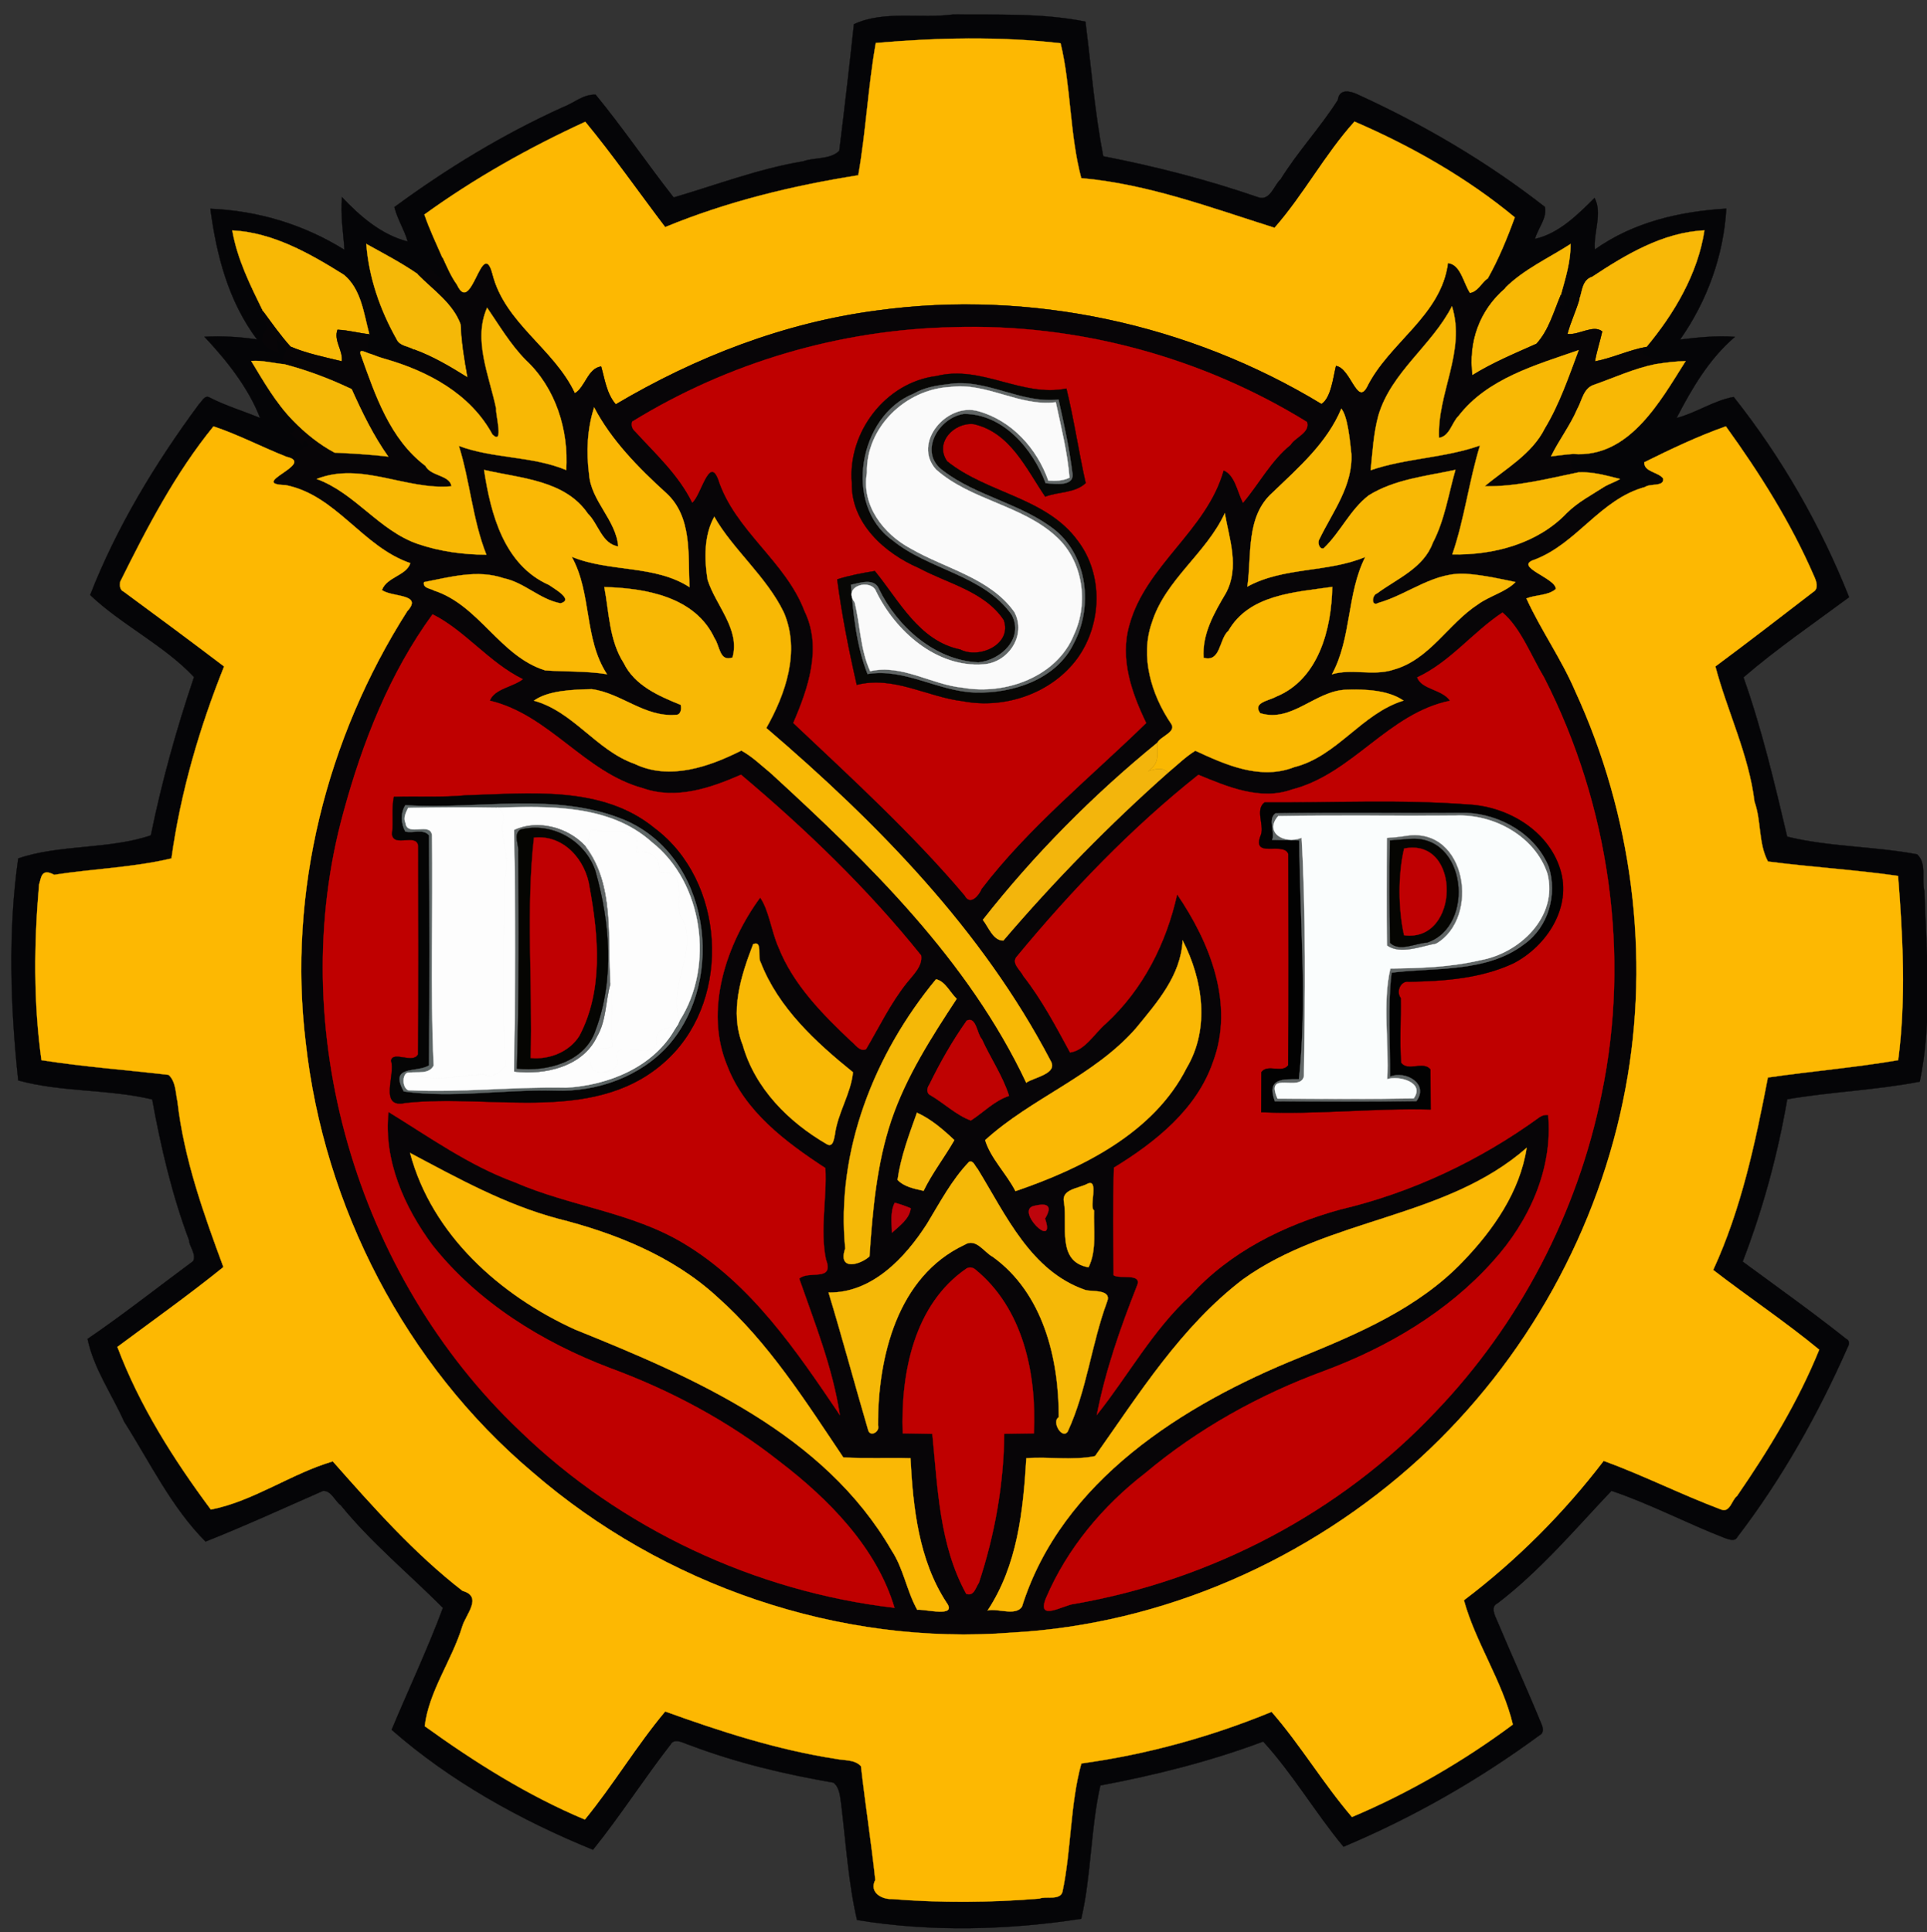 <?xml version="1.0" encoding="UTF-8" standalone="no"?>
<!-- Created with Inkscape (http://www.inkscape.org/) -->
<svg
   xmlns:svg="http://www.w3.org/2000/svg"
   xmlns="http://www.w3.org/2000/svg"
   version="1.0"
   width="782pt"
   height="784pt"
   viewBox="0 0 782 784"
   id="svg2">
  <rect x="0" y="0" width="782" height="784" fill="#333333" stroke="none"/>
  <defs
     id="defs4">
    <clipPath
       id="clip0">
      <rect
         width="782"
         height="784"
         x="0"
         y="0"
         id="rect7" />
    </clipPath>
  </defs>
  <path
     d="M -33.271,-31.192 L 784.077,-31.192 L 784.077,783.998 L -33.271,783.998 L -33.271,-31.192 z "
     style="fill:none;stroke:white;stroke-width:0.104;stroke-linecap:butt;stroke-linejoin:miter;stroke-miterlimit:10"
     id="path10" />
  <path
     d="M -33.271,-31.192 L 784.077,-31.192 L 784.077,783.998 L -33.271,783.998 L -33.271,-31.192 z "
     style="fill:white;fill-opacity:0;fill-rule:nonzero;stroke:none"
     id="path12" />
  <path
     d="M 386.777,5.872 C 404.62,6.047 422.915,5.236 440.482,8.773 C 442.79,26.987 444.208,45.373 447.704,63.403 C 469.091,67.555 490.201,72.997 510.793,80.118 C 515.483,81.511 517.002,75.184 519.702,72.742 C 526.677,61.49 535.827,51.742 542.924,40.55 C 543.473,35.835 548.001,36.952 550.684,38.21 C 577.698,50.524 603.495,65.668 626.923,83.948 C 627.94,88.492 624.073,92.627 622.909,96.949 C 632.789,94.7 640.359,86.986 647.094,80.322 C 650.36,86.483 646.58,94.417 647.199,101.254 C 662.791,90.143 681.675,85.783 700.546,84.649 C 699.453,103.701 692.782,122.113 681.789,137.772 C 689.172,136.884 696.561,136.098 704.037,136.672 C 693.532,145.63 686.581,157.605 680.344,169.613 C 688.321,167.539 695.63,162.442 703.551,161.057 C 723.017,185.603 738.857,213.274 750.384,242.299 C 735.977,252.964 721.094,263.136 707.521,274.808 C 714.987,295.873 720.131,317.794 725.253,339.451 C 741.893,343.621 760.611,343.36 777.972,346.634 C 782.071,350.362 779.666,356.758 780.937,361.529 C 781.807,387.19 784.313,413.652 779.065,438.86 C 761.466,442.267 743.083,442.949 725.277,445.997 C 721.402,468.485 715.397,490.611 707.196,511.887 C 721.251,522.231 735.492,532.339 749.159,543.202 C 750.679,543.866 750.55,545.408 749.796,546.643 C 737.802,573.82 723.133,599.989 705.03,623.617 C 704.055,625.569 701.685,624.581 700.135,624.09 C 684.587,618.095 669.697,610.176 653.946,604.87 C 639.407,620.209 624.934,637.382 607.678,650.532 C 604.771,651.887 606.597,655.415 607.534,657.531 C 613.412,671.534 619.741,685.348 625.505,699.405 C 626.199,700.924 626.668,703.128 624.793,704.019 C 600.198,722.129 573.399,737.443 545.214,749.274 C 533.784,735.496 524.718,719.849 512.638,706.593 C 491.219,714.612 469.004,720.198 446.537,724.423 C 442.539,742.038 442.875,760.995 438.777,778.513 C 409.177,783.104 377.681,783.963 347.792,779.003 C 344.385,764.436 343.276,747.867 341.434,732.461 C 340.918,729.399 340.945,725.447 338.253,723.28 C 318.453,719.875 298.84,715.217 280.041,708.096 C 277.983,707.567 273.799,704.794 272.136,707.778 C 261.272,721.748 251.745,736.71 240.645,750.505 C 211.442,738.617 182.633,722.656 158.931,701.826 C 165.812,685.381 173.569,669.006 179.745,652.361 C 166.236,638.776 150.634,625.92 138.289,610.712 C 135.885,609.005 134.436,604.641 131.028,604.922 C 115.208,611.869 99.477,619.087 83.417,625.463 C 69.591,611.579 60.811,593.251 50.372,576.775 C 45.418,565.664 37.984,555.178 35.539,543.247 C 50.201,533.248 64.133,522.231 78.398,511.683 C 79.816,508.912 76.805,505.776 76.71,503.157 C 69.796,484.668 65.292,465.436 61.771,446.064 C 43.971,441.814 24.922,443.193 7.393,438.352 C 4.258,408.969 3.188,377.843 7.391,348.312 C 24.054,342.564 44.154,344.732 61.221,338.94 C 65.579,317.44 71.691,295.552 78.745,274.704 C 66.763,261.916 49.148,253.389 36.586,241.408 C 47.392,213.765 63.077,187.889 80.76,163.993 C 81.965,162.914 83.04,160.143 85.034,161.276 C 91.621,164.66 98.741,166.774 105.566,169.604 C 100.792,157.254 91.886,146.118 82.975,136.638 C 90.113,136.253 97.254,136.655 104.316,137.726 C 92.678,122.184 87.884,103.582 85.376,84.703 C 104.763,85.503 123.381,91.123 139.799,101.382 C 139.316,94.253 138.101,87.165 138.773,79.989 C 146.15,87.793 154.773,95.278 165.445,98 C 164.093,93.182 161.232,88.87 160.056,84.018 C 181.403,68.339 204.141,54.484 228.327,43.545 C 232.785,41.899 236.733,38.15 241.72,38.418 C 252.792,51.907 262.606,66.39 273.369,80.124 C 290.727,75.039 307.909,68.45 325.941,65.455 C 330.619,63.753 336.773,64.881 340.592,61.209 C 342.71,44.099 344.705,26.964 346.538,9.822 C 358.67,4.127 373.705,7.651 386.777,5.872 z "
     style="fill:none;stroke:#050507;stroke-width:0.111;stroke-linecap:butt;stroke-linejoin:miter;stroke-miterlimit:10"
     id="path14" />
  <path
     d="M 386.777,5.872 C 404.62,6.047 422.915,5.236 440.482,8.773 C 442.79,26.987 444.208,45.373 447.704,63.403 C 469.091,67.555 490.201,72.997 510.793,80.118 C 515.483,81.511 517.002,75.184 519.702,72.742 C 526.677,61.49 535.827,51.742 542.924,40.55 C 543.473,35.835 548.001,36.952 550.684,38.21 C 577.698,50.524 603.495,65.668 626.923,83.948 C 627.94,88.492 624.073,92.627 622.909,96.949 C 632.789,94.7 640.359,86.986 647.094,80.322 C 650.36,86.483 646.58,94.417 647.199,101.254 C 662.791,90.143 681.675,85.783 700.546,84.649 C 699.453,103.701 692.782,122.113 681.789,137.772 C 689.172,136.884 696.561,136.098 704.037,136.672 C 693.532,145.63 686.581,157.605 680.344,169.613 C 688.321,167.539 695.63,162.442 703.551,161.057 C 723.017,185.603 738.857,213.274 750.384,242.299 C 735.977,252.964 721.094,263.136 707.521,274.808 C 714.987,295.873 720.131,317.794 725.253,339.451 C 741.893,343.621 760.611,343.36 777.972,346.634 C 782.071,350.362 779.666,356.758 780.937,361.529 C 781.807,387.19 784.313,413.652 779.065,438.86 C 761.466,442.267 743.083,442.949 725.277,445.997 C 721.402,468.485 715.397,490.611 707.196,511.887 C 721.251,522.231 735.492,532.339 749.159,543.202 C 750.679,543.866 750.55,545.408 749.796,546.643 C 737.802,573.82 723.133,599.989 705.03,623.617 C 704.055,625.569 701.685,624.581 700.135,624.09 C 684.587,618.095 669.697,610.176 653.946,604.87 C 639.407,620.209 624.934,637.382 607.678,650.532 C 604.771,651.887 606.597,655.415 607.534,657.531 C 613.412,671.534 619.741,685.348 625.505,699.405 C 626.199,700.924 626.668,703.128 624.793,704.019 C 600.198,722.129 573.399,737.443 545.214,749.274 C 533.784,735.496 524.718,719.849 512.638,706.593 C 491.219,714.612 469.004,720.198 446.537,724.423 C 442.539,742.038 442.875,760.995 438.777,778.513 C 409.177,783.104 377.681,783.963 347.792,779.003 C 344.385,764.436 343.276,747.867 341.434,732.461 C 340.918,729.399 340.945,725.447 338.253,723.28 C 318.453,719.875 298.84,715.217 280.041,708.096 C 277.983,707.567 273.799,704.794 272.136,707.778 C 261.272,721.748 251.745,736.71 240.645,750.505 C 211.442,738.617 182.633,722.656 158.931,701.826 C 165.812,685.381 173.569,669.006 179.745,652.361 C 166.236,638.776 150.634,625.92 138.289,610.712 C 135.885,609.005 134.436,604.641 131.028,604.922 C 115.208,611.869 99.477,619.087 83.417,625.463 C 69.591,611.579 60.811,593.251 50.372,576.775 C 45.418,565.664 37.984,555.178 35.539,543.247 C 50.201,533.248 64.133,522.231 78.398,511.683 C 79.816,508.912 76.805,505.776 76.71,503.157 C 69.796,484.668 65.292,465.436 61.771,446.064 C 43.971,441.814 24.922,443.193 7.393,438.352 C 4.258,408.969 3.188,377.843 7.391,348.312 C 24.054,342.564 44.154,344.732 61.221,338.94 C 65.579,317.44 71.691,295.552 78.745,274.704 C 66.763,261.916 49.148,253.389 36.586,241.408 C 47.392,213.765 63.077,187.889 80.76,163.993 C 81.965,162.914 83.04,160.143 85.034,161.276 C 91.621,164.66 98.741,166.774 105.566,169.604 C 100.792,157.254 91.886,146.118 82.975,136.638 C 90.113,136.253 97.254,136.655 104.316,137.726 C 92.678,122.184 87.884,103.582 85.376,84.703 C 104.763,85.503 123.381,91.123 139.799,101.382 C 139.316,94.253 138.101,87.165 138.773,79.989 C 146.15,87.793 154.773,95.278 165.445,98 C 164.093,93.182 161.232,88.87 160.056,84.018 C 181.403,68.339 204.141,54.484 228.327,43.545 C 232.785,41.899 236.733,38.15 241.72,38.418 C 252.792,51.907 262.606,66.39 273.369,80.124 C 290.727,75.039 307.909,68.45 325.941,65.455 C 330.619,63.753 336.773,64.881 340.592,61.209 C 342.71,44.099 344.705,26.964 346.538,9.822 C 358.67,4.127 373.705,7.651 386.777,5.872 z "
     style="fill:#050507;fill-rule:nonzero;stroke:none"
     id="path16" />
  <path
     d="M 355.421,17.437 C 380.249,15.279 405.647,14.684 430.384,17.547 C 434.587,34.765 434.068,54.624 438.779,72.28 C 465.916,74.675 491.639,84.36 517.231,92.428 C 528.963,79.106 537.697,62.577 549.666,49.334 C 572.748,59.273 595.58,72.289 614.725,88.192 C 611.622,96.723 608.135,105.229 603.657,113.153 C 601.249,114.977 599.686,118.557 596.461,118.954 C 593.811,115.018 592.7,107.532 587.724,106.89 C 584.845,128.321 563.722,139.012 554.763,157.215 C 550.649,164.66 548.035,149.332 542.164,148.486 C 541.009,153.197 540.136,161.534 536.259,163.937 C 482.728,131.445 418.006,117.409 355.79,126.005 C 318.21,130.941 282.318,144.856 249.89,164.076 C 246.163,159.769 245.443,153.975 243.952,148.704 C 238.543,149.413 237.575,157.068 233.264,159.623 C 224.777,141.478 204.745,131.246 199.718,111.197 C 195.689,95.939 191.498,128.775 185.315,115.57 C 182.907,112.232 181.319,108.44 179.616,104.734 C 177.065,98.877 174.295,93.091 172.225,87.045 C 192.606,72.311 214.658,59.911 237.514,49.417 C 248.717,62.989 259.142,77.957 269.927,92.151 C 295.001,81.799 321.522,75.347 348.303,71.118 C 351.439,53.359 352.258,35.222 355.421,17.437 z "
     style="fill:none;stroke:#fdb802;stroke-width:0.111;stroke-linecap:butt;stroke-linejoin:miter;stroke-miterlimit:10"
     id="path18" />
  <path
     d="M 355.421,17.437 C 380.249,15.279 405.647,14.684 430.384,17.547 C 434.587,34.765 434.068,54.624 438.779,72.28 C 465.916,74.675 491.639,84.36 517.231,92.428 C 528.963,79.106 537.697,62.577 549.666,49.334 C 572.748,59.273 595.58,72.289 614.725,88.192 C 611.622,96.723 608.135,105.229 603.657,113.153 C 601.249,114.977 599.686,118.557 596.461,118.954 C 593.811,115.018 592.7,107.532 587.724,106.89 C 584.845,128.321 563.722,139.012 554.763,157.215 C 550.649,164.66 548.035,149.332 542.164,148.486 C 541.009,153.197 540.136,161.534 536.259,163.937 C 482.728,131.445 418.006,117.409 355.79,126.005 C 318.21,130.941 282.318,144.856 249.89,164.076 C 246.163,159.769 245.443,153.975 243.952,148.704 C 238.543,149.413 237.575,157.068 233.264,159.623 C 224.777,141.478 204.745,131.246 199.718,111.197 C 195.689,95.939 191.498,128.775 185.315,115.57 C 182.907,112.232 181.319,108.44 179.616,104.734 C 177.065,98.877 174.295,93.091 172.225,87.045 C 192.606,72.311 214.658,59.911 237.514,49.417 C 248.717,62.989 259.142,77.957 269.927,92.151 C 295.001,81.799 321.522,75.347 348.303,71.118 C 351.439,53.359 352.258,35.222 355.421,17.437 z "
     style="fill:#fdb802;fill-rule:nonzero;stroke:none"
     id="path20" />
  <path
     d="M 94.27,93.498 C 110.762,94.297 125.869,102.941 139.536,111.489 C 146.607,117.275 147.618,127.272 149.885,135.623 C 145.556,135.2 141.322,133.948 136.977,133.797 C 135.34,138.145 139.27,142.166 138.743,146.598 C 131.738,144.908 124.514,143.458 117.877,140.637 C 113.843,136.134 110.361,131.194 106.785,126.34 C 101.625,115.84 96.274,105.122 94.27,93.498 z "
     style="fill:none;stroke:#f8b805;stroke-width:0.111;stroke-linecap:butt;stroke-linejoin:miter;stroke-miterlimit:10"
     id="path22" />
  <path
     d="M 94.27,93.498 C 110.762,94.297 125.869,102.941 139.536,111.489 C 146.607,117.275 147.618,127.272 149.885,135.623 C 145.556,135.2 141.322,133.948 136.977,133.797 C 135.34,138.145 139.27,142.166 138.743,146.598 C 131.738,144.908 124.514,143.458 117.877,140.637 C 113.843,136.134 110.361,131.194 106.785,126.34 C 101.625,115.84 96.274,105.122 94.27,93.498 z "
     style="fill:#f8b805;fill-rule:nonzero;stroke:none"
     id="path24" />
  <path
     d="M 646.162,112.29 C 659.76,103.303 674.909,94.235 691.672,93.482 C 689.019,110.963 679.445,127.235 668.152,140.747 C 660.976,142.029 654.37,145.299 647.239,146.633 C 647.936,142.516 649.293,138.548 650.194,134.478 C 646.571,131.564 640.706,136.084 636.073,135.512 C 637.344,130.686 639.553,126.163 640.944,121.371 C 642.18,118.073 642.002,113.652 646.162,112.29 z "
     style="fill:none;stroke:#f8b807;stroke-width:0.111;stroke-linecap:butt;stroke-linejoin:miter;stroke-miterlimit:10"
     id="path26" />
  <path
     d="M 646.162,112.29 C 659.76,103.303 674.909,94.235 691.672,93.482 C 689.019,110.963 679.445,127.235 668.152,140.747 C 660.976,142.029 654.37,145.299 647.239,146.633 C 647.936,142.516 649.293,138.548 650.194,134.478 C 646.571,131.564 640.706,136.084 636.073,135.512 C 637.344,130.686 639.553,126.163 640.944,121.371 C 642.18,118.073 642.002,113.652 646.162,112.29 z "
     style="fill:#f8b807;fill-rule:nonzero;stroke:none"
     id="path28" />
  <path
     d="M 148.645,98.982 C 155.738,102.896 162.955,106.668 169.625,111.278 C 175.828,117.586 183.908,122.969 187.035,131.542 C 187.314,138.841 188.489,146.029 189.808,153.198 C 182.841,148.847 175.778,144.618 168.014,141.798 C 165.651,140.369 162.187,140.421 160.934,137.6 C 154.245,125.728 149.68,112.609 148.645,98.982 z "
     style="fill:none;stroke:#f5b807;stroke-width:0.111;stroke-linecap:butt;stroke-linejoin:miter;stroke-miterlimit:10"
     id="path30" />
  <path
     d="M 148.645,98.982 C 155.738,102.896 162.955,106.668 169.625,111.278 C 175.828,117.586 183.908,122.969 187.035,131.542 C 187.314,138.841 188.489,146.029 189.808,153.198 C 182.841,148.847 175.778,144.618 168.014,141.798 C 165.651,140.369 162.187,140.421 160.934,137.6 C 154.245,125.728 149.68,112.609 148.645,98.982 z "
     style="fill:#f5b807;fill-rule:nonzero;stroke:none"
     id="path32" />
  <path
     d="M 610.787,116.843 C 618.44,109.237 628.386,104.782 637.363,99.001 C 637.448,106.088 635.296,112.933 633.403,119.697 C 630.539,126.442 628.575,133.954 623.537,139.481 C 614.684,143.441 605.691,147.143 597.446,152.302 C 595.719,138.627 600.285,125.833 610.787,116.843 z "
     style="fill:none;stroke:#f8b805;stroke-width:0.111;stroke-linecap:butt;stroke-linejoin:miter;stroke-miterlimit:10"
     id="path34" />
  <path
     d="M 610.787,116.843 C 618.44,109.237 628.386,104.782 637.363,99.001 C 637.448,106.088 635.296,112.933 633.403,119.697 C 630.539,126.442 628.575,133.954 623.537,139.481 C 614.684,143.441 605.691,147.143 597.446,152.302 C 595.719,138.627 600.285,125.833 610.787,116.843 z "
     style="fill:#f8b805;fill-rule:nonzero;stroke:none"
     id="path36" />
  <path
     d="M 177.742,112.139 C 182.549,114.575 174.857,102.301 179.616,104.734 C 181.319,108.44 182.907,112.232 185.315,115.57 C 191.498,128.775 195.689,95.939 199.718,111.197 C 204.745,131.246 224.777,141.478 233.264,159.623 C 237.575,157.068 238.543,149.413 243.952,148.704 C 245.443,153.975 246.163,159.769 249.89,164.076 C 282.318,144.856 318.21,130.941 355.79,126.005 C 418.006,117.409 482.728,131.445 536.259,163.937 C 540.136,161.534 541.009,153.197 542.164,148.486 C 548.035,149.332 550.649,164.66 554.763,157.215 C 563.722,139.012 584.845,128.321 587.724,106.89 C 592.7,107.532 593.811,115.018 596.461,118.954 C 599.686,118.557 601.249,114.977 603.657,113.153 C 601.256,119.929 607.134,118.356 610.787,116.843 C 600.285,125.833 595.719,138.627 597.446,152.302 C 605.691,147.143 614.684,143.441 623.537,139.481 C 628.575,133.954 630.539,126.442 633.403,119.697 C 634.304,121.867 636.608,125.588 632.574,123.55 C 632.774,125.911 634.709,127.242 637.007,126.615 C 636.854,123.723 637.655,121.383 640.944,121.371 C 639.553,126.163 637.344,130.686 636.073,135.512 C 640.706,136.084 646.571,131.564 650.194,134.478 C 649.293,138.548 647.936,142.516 647.239,146.633 C 654.37,145.299 660.976,142.029 668.152,140.747 C 662.544,145.293 672.355,143.538 671.821,147.743 C 663.175,149.487 655.163,153.213 646.892,156.115 C 642.559,157.48 642.015,162.512 640.082,165.952 C 637.182,172.706 632.634,178.562 629.437,185.157 C 632.317,184.843 635.445,184.339 638.408,184.169 C 637.062,188.947 636.983,189.803 640.673,191.63 C 628.078,194.219 615.478,197.54 602.509,197.286 C 610.797,190.27 621.692,184.296 626.911,173.803 C 632.887,163.901 636.615,152.838 640.646,142.058 C 623.237,148.106 603.65,153.56 591.922,168.742 C 589.162,171.405 588.345,177.001 583.962,177.661 C 583.168,159.497 594.945,142.589 589.226,124.269 C 581.055,140.233 564.615,150.945 559.386,168.496 C 557.381,175.753 557.009,183.328 556.225,190.778 C 570.671,185.816 586.203,185.855 600.604,180.737 C 596.121,195.33 594.322,210.531 589.378,224.937 C 606.101,225.303 624.034,220.559 635.845,208.133 C 640.318,203.693 646.012,200.743 651.279,197.338 C 651.731,200.624 656.774,203.531 655.372,198.368 C 659.791,200.248 663.148,196.19 667.558,197.61 C 649.402,202.563 640.09,220.444 622.811,227.06 C 613.763,229.904 631.722,234.609 631.363,239.008 C 628.184,241.732 623.29,241.264 619.451,242.807 C 625.288,255.621 633.641,267.344 639.227,280.387 C 662.234,330.312 669.804,387.503 659.662,441.517 C 648.993,498.76 619.301,552.212 576.248,591.641 C 531.202,632.856 472.045,659.001 410.758,662.392 C 340.682,667.923 269.085,643.182 216.181,597.376 C 164.516,553.78 131.411,489.579 124.037,422.765 C 116.7,362.065 132.445,299.477 165.242,248.008 C 171.906,240.794 158.987,242.425 154.982,239.394 C 156.994,234.047 164.843,233.607 166.512,228.491 C 147.105,221.9 136.46,200.874 115.916,196.825 C 100.143,196.451 128.493,188.095 116.28,185.342 C 119.635,184.497 122.366,182.317 125.251,180.528 C 124.919,178.529 122.558,178.03 122.847,180.727 C 121.102,179.047 119.386,177.338 117.687,175.617 C 120.756,175.47 118.947,172.496 118.91,170.635 C 123.873,175.745 129.472,180.272 135.78,183.65 C 143.051,183.994 150.32,184.38 157.552,185.255 C 151.519,176.732 146.97,167.37 142.72,157.895 C 133.956,153.701 124.782,150.237 115.362,147.775 C 113.39,144.366 118.379,142.933 114.333,139.843 C 111.199,135.233 112.773,140.482 113.248,143.188 C 109.056,141.548 103.647,139.427 108.171,133.681 C 109.307,131.018 105.462,129.15 106.785,126.34 C 110.361,131.194 113.843,136.134 117.877,140.637 C 124.514,143.458 131.738,144.908 138.743,146.598 C 139.27,142.166 135.34,138.145 136.977,133.797 C 141.322,133.948 145.556,135.2 149.885,135.623 C 149.715,138.549 148.163,141.525 150.627,143.673 C 148.944,143.388 145.055,140.727 146.528,144.254 C 152.34,160.493 158.262,178.16 172.62,189.003 C 174.834,193.323 182.534,192.628 183.214,197.3 C 164.753,198.985 146.694,187.221 128.528,194.329 C 144.236,200.101 153.821,215.309 169.649,220.728 C 178.552,223.744 187.984,225.028 197.371,225.058 C 191.737,210.834 190.749,195.407 186.213,180.914 C 200.28,186.164 215.808,184.913 229.787,190.702 C 230.83,174.518 225.497,157.434 213.454,146.168 C 207.183,139.887 202.174,131.386 197.681,124.846 C 191.884,137.942 198.571,152.415 201.344,165.806 C 201.002,167.807 204.68,181.06 199.821,176.269 C 190.917,159.802 173.724,150.612 156.31,145.627 C 158.376,142.473 168.029,150.565 168.014,141.798 C 175.778,144.618 182.841,148.847 189.808,153.198 C 188.489,146.029 187.314,138.841 187.035,131.542 C 183.908,122.969 175.828,117.586 169.625,111.278 C 168.982,108.155 175.619,113.434 173.591,109.643 C 173.75,107.055 176.464,111.746 177.742,112.139 z "
     style="fill:none;stroke:#070507;stroke-width:0.111;stroke-linecap:butt;stroke-linejoin:miter;stroke-miterlimit:10"
     id="path38" />
  <path
     d="M 177.742,112.139 C 182.549,114.575 174.857,102.301 179.616,104.734 C 181.319,108.44 182.907,112.232 185.315,115.57 C 191.498,128.775 195.689,95.939 199.718,111.197 C 204.745,131.246 224.777,141.478 233.264,159.623 C 237.575,157.068 238.543,149.413 243.952,148.704 C 245.443,153.975 246.163,159.769 249.89,164.076 C 282.318,144.856 318.21,130.941 355.79,126.005 C 418.006,117.409 482.728,131.445 536.259,163.937 C 540.136,161.534 541.009,153.197 542.164,148.486 C 548.035,149.332 550.649,164.66 554.763,157.215 C 563.722,139.012 584.845,128.321 587.724,106.89 C 592.7,107.532 593.811,115.018 596.461,118.954 C 599.686,118.557 601.249,114.977 603.657,113.153 C 601.256,119.929 607.134,118.356 610.787,116.843 C 600.285,125.833 595.719,138.627 597.446,152.302 C 605.691,147.143 614.684,143.441 623.537,139.481 C 628.575,133.954 630.539,126.442 633.403,119.697 C 634.304,121.867 636.608,125.588 632.574,123.55 C 632.774,125.911 634.709,127.242 637.007,126.615 C 636.854,123.723 637.655,121.383 640.944,121.371 C 639.553,126.163 637.344,130.686 636.073,135.512 C 640.706,136.084 646.571,131.564 650.194,134.478 C 649.293,138.548 647.936,142.516 647.239,146.633 C 654.37,145.299 660.976,142.029 668.152,140.747 C 662.544,145.293 672.355,143.538 671.821,147.743 C 663.175,149.487 655.163,153.213 646.892,156.115 C 642.559,157.48 642.015,162.512 640.082,165.952 C 637.182,172.706 632.634,178.562 629.437,185.157 C 632.317,184.843 635.445,184.339 638.408,184.169 C 637.062,188.947 636.983,189.803 640.673,191.63 C 628.078,194.219 615.478,197.54 602.509,197.286 C 610.797,190.27 621.692,184.296 626.911,173.803 C 632.887,163.901 636.615,152.838 640.646,142.058 C 623.237,148.106 603.65,153.56 591.922,168.742 C 589.162,171.405 588.345,177.001 583.962,177.661 C 583.168,159.497 594.945,142.589 589.226,124.269 C 581.055,140.233 564.615,150.945 559.386,168.496 C 557.381,175.753 557.009,183.328 556.225,190.778 C 570.671,185.816 586.203,185.855 600.604,180.737 C 596.121,195.33 594.322,210.531 589.378,224.937 C 606.101,225.303 624.034,220.559 635.845,208.133 C 640.318,203.693 646.012,200.743 651.279,197.338 C 651.731,200.624 656.774,203.531 655.372,198.368 C 659.791,200.248 663.148,196.19 667.558,197.61 C 649.402,202.563 640.09,220.444 622.811,227.06 C 613.763,229.904 631.722,234.609 631.363,239.008 C 628.184,241.732 623.29,241.264 619.451,242.807 C 625.288,255.621 633.641,267.344 639.227,280.387 C 662.234,330.312 669.804,387.503 659.662,441.517 C 648.993,498.76 619.301,552.212 576.248,591.641 C 531.202,632.856 472.045,659.001 410.758,662.392 C 340.682,667.923 269.085,643.182 216.181,597.376 C 164.516,553.78 131.411,489.579 124.037,422.765 C 116.7,362.065 132.445,299.477 165.242,248.008 C 171.906,240.794 158.987,242.425 154.982,239.394 C 156.994,234.047 164.843,233.607 166.512,228.491 C 147.105,221.9 136.46,200.874 115.916,196.825 C 100.143,196.451 128.493,188.095 116.28,185.342 C 119.635,184.497 122.366,182.317 125.251,180.528 C 124.919,178.529 122.558,178.03 122.847,180.727 C 121.102,179.047 119.386,177.338 117.687,175.617 C 120.756,175.47 118.947,172.496 118.91,170.635 C 123.873,175.745 129.472,180.272 135.78,183.65 C 143.051,183.994 150.32,184.38 157.552,185.255 C 151.519,176.732 146.97,167.37 142.72,157.895 C 133.956,153.701 124.782,150.237 115.362,147.775 C 113.39,144.366 118.379,142.933 114.333,139.843 C 111.199,135.233 112.773,140.482 113.248,143.188 C 109.056,141.548 103.647,139.427 108.171,133.681 C 109.307,131.018 105.462,129.15 106.785,126.34 C 110.361,131.194 113.843,136.134 117.877,140.637 C 124.514,143.458 131.738,144.908 138.743,146.598 C 139.27,142.166 135.34,138.145 136.977,133.797 C 141.322,133.948 145.556,135.2 149.885,135.623 C 149.715,138.549 148.163,141.525 150.627,143.673 C 148.944,143.388 145.055,140.727 146.528,144.254 C 152.34,160.493 158.262,178.16 172.62,189.003 C 174.834,193.323 182.534,192.628 183.214,197.3 C 164.753,198.985 146.694,187.221 128.528,194.329 C 144.236,200.101 153.821,215.309 169.649,220.728 C 178.552,223.744 187.984,225.028 197.371,225.058 C 191.737,210.834 190.749,195.407 186.213,180.914 C 200.28,186.164 215.808,184.913 229.787,190.702 C 230.83,174.518 225.497,157.434 213.454,146.168 C 207.183,139.887 202.174,131.386 197.681,124.846 C 191.884,137.942 198.571,152.415 201.344,165.806 C 201.002,167.807 204.68,181.06 199.821,176.269 C 190.917,159.802 173.724,150.612 156.31,145.627 C 158.376,142.473 168.029,150.565 168.014,141.798 C 175.778,144.618 182.841,148.847 189.808,153.198 C 188.489,146.029 187.314,138.841 187.035,131.542 C 183.908,122.969 175.828,117.586 169.625,111.278 C 168.982,108.155 175.619,113.434 173.591,109.643 C 173.75,107.055 176.464,111.746 177.742,112.139 z "
     style="fill:#070507;fill-rule:nonzero;stroke:none"
     id="path40" />
  <path
     d="M 197.681,124.846 C 202.174,131.386 207.183,139.887 213.454,146.168 C 225.497,157.434 230.83,174.518 229.787,190.702 C 215.808,184.913 200.28,186.164 186.213,180.914 C 190.749,195.407 191.737,210.834 197.371,225.058 C 187.984,225.028 178.552,223.744 169.649,220.728 C 153.821,215.309 144.236,200.101 128.528,194.329 C 146.694,187.221 164.753,198.985 183.214,197.3 C 182.534,192.628 174.834,193.323 172.62,189.003 C 158.262,178.16 152.34,160.493 146.528,144.254 C 145.055,140.727 148.944,143.388 150.627,143.673 C 152.49,144.408 154.375,145.085 156.31,145.627 C 173.724,150.612 190.917,159.802 199.821,176.269 C 204.68,181.06 201.002,167.807 201.344,165.806 C 198.571,152.415 191.884,137.942 197.681,124.846 z "
     style="fill:none;stroke:#f8b805;stroke-width:0.111;stroke-linecap:butt;stroke-linejoin:miter;stroke-miterlimit:10"
     id="path42" />
  <path
     d="M 197.681,124.846 C 202.174,131.386 207.183,139.887 213.454,146.168 C 225.497,157.434 230.83,174.518 229.787,190.702 C 215.808,184.913 200.28,186.164 186.213,180.914 C 190.749,195.407 191.737,210.834 197.371,225.058 C 187.984,225.028 178.552,223.744 169.649,220.728 C 153.821,215.309 144.236,200.101 128.528,194.329 C 146.694,187.221 164.753,198.985 183.214,197.3 C 182.534,192.628 174.834,193.323 172.62,189.003 C 158.262,178.16 152.34,160.493 146.528,144.254 C 145.055,140.727 148.944,143.388 150.627,143.673 C 152.49,144.408 154.375,145.085 156.31,145.627 C 173.724,150.612 190.917,159.802 199.821,176.269 C 204.68,181.06 201.002,167.807 201.344,165.806 C 198.571,152.415 191.884,137.942 197.681,124.846 z "
     style="fill:#f8b805;fill-rule:nonzero;stroke:none"
     id="path44" />
  <path
     d="M 559.386,168.496 C 564.615,150.945 581.055,140.233 589.226,124.269 C 594.945,142.589 583.168,159.497 583.962,177.661 C 588.345,177.001 589.162,171.405 591.922,168.742 C 603.65,153.56 623.237,148.106 640.646,142.058 C 636.615,152.838 632.887,163.901 626.911,173.803 C 621.692,184.296 610.797,190.27 602.509,197.286 C 615.478,197.54 628.078,194.219 640.673,191.63 C 646.391,191.381 651.909,192.955 657.396,194.335 C 655.469,195.563 653.252,196.22 651.279,197.338 C 646.012,200.743 640.318,203.693 635.845,208.133 C 624.034,220.559 606.101,225.303 589.378,224.937 C 594.322,210.531 596.121,195.33 600.604,180.737 C 586.203,185.855 570.671,185.816 556.225,190.778 C 557.009,183.328 557.381,175.753 559.386,168.496 z "
     style="fill:none;stroke:#f8b805;stroke-width:0.111;stroke-linecap:butt;stroke-linejoin:miter;stroke-miterlimit:10"
     id="path46" />
  <path
     d="M 559.386,168.496 C 564.615,150.945 581.055,140.233 589.226,124.269 C 594.945,142.589 583.168,159.497 583.962,177.661 C 588.345,177.001 589.162,171.405 591.922,168.742 C 603.65,153.56 623.237,148.106 640.646,142.058 C 636.615,152.838 632.887,163.901 626.911,173.803 C 621.692,184.296 610.797,190.27 602.509,197.286 C 615.478,197.54 628.078,194.219 640.673,191.63 C 646.391,191.381 651.909,192.955 657.396,194.335 C 655.469,195.563 653.252,196.22 651.279,197.338 C 646.012,200.743 640.318,203.693 635.845,208.133 C 624.034,220.559 606.101,225.303 589.378,224.937 C 594.322,210.531 596.121,195.33 600.604,180.737 C 586.203,185.855 570.671,185.816 556.225,190.778 C 557.009,183.328 557.381,175.753 559.386,168.496 z "
     style="fill:#f8b805;fill-rule:nonzero;stroke:none"
     id="path48" />
  <path
     d="M 386.768,132.753 C 436.987,131.17 487.632,144.809 530.385,171.223 C 531.73,175.523 525.586,177.368 523.714,180.474 C 515.711,186.985 510.9,196.282 504.427,203.964 C 502.181,199.632 501.198,192.632 496.528,190.815 C 489.702,215.226 465.011,229.178 458.313,253.519 C 454.305,267.334 459.273,281.222 465.128,293.348 C 442.838,315.098 417.48,335.578 398.329,360.635 C 397.31,363.16 393.782,367.589 391.511,363.326 C 370.248,338.191 345.643,315.718 321.933,293.333 C 327.966,279.349 333.731,262.802 326.518,247.994 C 318.824,227.609 298.207,215.327 291.455,194.392 C 287.741,184.861 284.426,201.013 280.924,203.889 C 275.42,192.649 266.053,184.125 257.724,175.002 C 256.559,174.023 256.082,172.529 256.551,171.074 C 295.545,147.053 340.865,133.727 386.768,132.753 z "
     style="fill:none;stroke:#bf0000;stroke-width:0.111;stroke-linecap:butt;stroke-linejoin:miter;stroke-miterlimit:10"
     id="path50" />
  <path
     d="M 386.768,132.753 C 436.987,131.17 487.632,144.809 530.385,171.223 C 531.73,175.523 525.586,177.368 523.714,180.474 C 515.711,186.985 510.9,196.282 504.427,203.964 C 502.181,199.632 501.198,192.632 496.528,190.815 C 489.702,215.226 465.011,229.178 458.313,253.519 C 454.305,267.334 459.273,281.222 465.128,293.348 C 442.838,315.098 417.48,335.578 398.329,360.635 C 397.31,363.16 393.782,367.589 391.511,363.326 C 370.248,338.191 345.643,315.718 321.933,293.333 C 327.966,279.349 333.731,262.802 326.518,247.994 C 318.824,227.609 298.207,215.327 291.455,194.392 C 287.741,184.861 284.426,201.013 280.924,203.889 C 275.42,192.649 266.053,184.125 257.724,175.002 C 256.559,174.023 256.082,172.529 256.551,171.074 C 295.545,147.053 340.865,133.727 386.768,132.753 z "
     style="fill:#bf0000;fill-rule:nonzero;stroke:none"
     id="path52" />
  <path
     d="M 101.958,146.463 C 106.501,146.115 110.884,147.369 115.362,147.775 C 124.782,150.237 133.956,153.701 142.72,157.895 C 146.97,167.37 151.519,176.732 157.552,185.255 C 150.32,184.38 143.051,183.994 135.78,183.65 C 129.472,180.272 123.873,175.745 118.91,170.635 C 112.007,163.568 107.049,154.87 101.958,146.463 z "
     style="fill:none;stroke:#f5b807;stroke-width:0.111;stroke-linecap:butt;stroke-linejoin:miter;stroke-miterlimit:10"
     id="path54" />
  <path
     d="M 101.958,146.463 C 106.501,146.115 110.884,147.369 115.362,147.775 C 124.782,150.237 133.956,153.701 142.72,157.895 C 146.97,167.37 151.519,176.732 157.552,185.255 C 150.32,184.38 143.051,183.994 135.78,183.65 C 129.472,180.272 123.873,175.745 118.91,170.635 C 112.007,163.568 107.049,154.87 101.958,146.463 z "
     style="fill:#f5b807;fill-rule:nonzero;stroke:none"
     id="path56" />
  <path
     d="M 671.821,147.743 C 675.865,147.131 679.917,146.577 684.032,146.512 C 673.627,162.988 661.065,185.959 638.408,184.169 C 635.445,184.339 632.317,184.843 629.437,185.157 C 632.634,178.562 637.182,172.706 640.082,165.952 C 642.015,162.512 642.559,157.48 646.892,156.115 C 655.163,153.213 663.175,149.487 671.821,147.743 z "
     style="fill:none;stroke:#f8b805;stroke-width:0.111;stroke-linecap:butt;stroke-linejoin:miter;stroke-miterlimit:10"
     id="path58" />
  <path
     d="M 671.821,147.743 C 675.865,147.131 679.917,146.577 684.032,146.512 C 673.627,162.988 661.065,185.959 638.408,184.169 C 635.445,184.339 632.317,184.843 629.437,185.157 C 632.634,178.562 637.182,172.706 640.082,165.952 C 642.015,162.512 642.559,157.48 646.892,156.115 C 655.163,153.213 663.175,149.487 671.821,147.743 z "
     style="fill:#f8b805;fill-rule:nonzero;stroke:none"
     id="path60" />
  <path
     d="M 380.086,152.563 C 398.292,147.961 414.653,161.318 432.756,157.654 C 435.856,170.297 437.718,183.271 440.578,195.986 C 436.312,200.109 429.425,199.436 424.166,201.508 C 416.401,190.094 409.956,175.36 395.064,172.054 C 387.309,171.295 379.05,179.493 384.357,187.168 C 400.618,200.246 424.532,201.761 437.374,219.431 C 447.784,233.086 447.169,253.078 437.372,266.87 C 427.062,281.167 407.948,287.81 390.768,284.496 C 376.226,282.768 362.702,274.065 347.689,277.865 C 344.458,263.724 341.631,249.439 339.751,235.078 C 344.707,233.493 349.88,232.507 355.02,231.685 C 364.826,243.645 372.947,260.127 389.661,263.516 C 397.242,267.495 410.9,261.569 407.347,251.551 C 399.581,239.918 384.699,236.803 372.965,230.491 C 359.012,224.475 345.325,212.292 345.692,195.887 C 343.96,175.472 359.368,155.09 380.086,152.563 z "
     style="fill:none;stroke:#070705;stroke-width:0.111;stroke-linecap:butt;stroke-linejoin:miter;stroke-miterlimit:10"
     id="path62" />
  <path
     d="M 380.086,152.563 C 398.292,147.961 414.653,161.318 432.756,157.654 C 435.856,170.297 437.718,183.271 440.578,195.986 C 436.312,200.109 429.425,199.436 424.166,201.508 C 416.401,190.094 409.956,175.36 395.064,172.054 C 387.309,171.295 379.05,179.493 384.357,187.168 C 400.618,200.246 424.532,201.761 437.374,219.431 C 447.784,233.086 447.169,253.078 437.372,266.87 C 427.062,281.167 407.948,287.81 390.768,284.496 C 376.226,282.768 362.702,274.065 347.689,277.865 C 344.458,263.724 341.631,249.439 339.751,235.078 C 344.707,233.493 349.88,232.507 355.02,231.685 C 364.826,243.645 372.947,260.127 389.661,263.516 C 397.242,267.495 410.9,261.569 407.347,251.551 C 399.581,239.918 384.699,236.803 372.965,230.491 C 359.012,224.475 345.325,212.292 345.692,195.887 C 343.96,175.472 359.368,155.09 380.086,152.563 z "
     style="fill:#070705;fill-rule:nonzero;stroke:none"
     id="path64" />
  <path
     d="M 384.533,155.907 C 400.003,153.21 414.062,163.904 429.553,162.103 C 431.764,171.921 433.938,181.824 435.178,191.827 C 436.212,197.531 428.227,196.367 424.326,196.036 C 419.183,182.171 407.031,167.828 391.159,167.927 C 380.776,169.432 372.517,183.689 382.699,190.966 C 396.466,201.48 414.702,204.347 428.292,215.186 C 441.469,226.061 443.522,246.389 435.783,260.976 C 428.755,275.684 410.836,281.498 395.521,280.974 C 380.622,280.444 367.104,271.002 352.059,273.466 C 347.573,262.089 346.309,249.348 345.322,237.269 C 349.061,236.475 354.838,234.42 356.68,238.943 C 364.125,254.305 379.373,267.941 397.046,268.736 C 406.196,267.876 415.661,258.92 410.531,249.393 C 399.087,233.246 376.904,231.271 362.161,219.178 C 342.049,204.885 348.573,168.585 370.734,159.74 C 374.937,157.295 379.743,156.41 384.533,155.907 z "
     style="fill:none;stroke:#616666;stroke-width:0.111;stroke-linecap:butt;stroke-linejoin:miter;stroke-miterlimit:10"
     id="path66" />
  <path
     d="M 384.533,155.907 C 400.003,153.21 414.062,163.904 429.553,162.103 C 431.764,171.921 433.938,181.824 435.178,191.827 C 436.212,197.531 428.227,196.367 424.326,196.036 C 419.183,182.171 407.031,167.828 391.159,167.927 C 380.776,169.432 372.517,183.689 382.699,190.966 C 396.466,201.48 414.702,204.347 428.292,215.186 C 441.469,226.061 443.522,246.389 435.783,260.976 C 428.755,275.684 410.836,281.498 395.521,280.974 C 380.622,280.444 367.104,271.002 352.059,273.466 C 347.573,262.089 346.309,249.348 345.322,237.269 C 349.061,236.475 354.838,234.42 356.68,238.943 C 364.125,254.305 379.373,267.941 397.046,268.736 C 406.196,267.876 415.661,258.92 410.531,249.393 C 399.087,233.246 376.904,231.271 362.161,219.178 C 342.049,204.885 348.573,168.585 370.734,159.74 C 374.937,157.295 379.743,156.41 384.533,155.907 z "
     style="fill:#616666;fill-rule:nonzero;stroke:none"
     id="path68" />
  <path
     d="M 385.65,157.012 C 400.35,155.024 413.653,165.072 428.443,163.207 C 430.6,173.319 433.162,183.472 434.003,193.806 C 431.354,195.104 428.307,195.18 425.433,194.991 C 420.825,181.965 410.608,170.583 396.983,166.816 C 384.29,163.146 370.052,179.669 379.854,190.502 C 394.044,203.094 414.952,204.917 428.858,217.943 C 439.477,227.757 441.832,244.599 435.825,257.46 C 429.002,274.551 407.981,282.107 390.741,279.012 C 378.039,277.807 366.042,269.347 353.145,272.308 C 349.13,263.589 349.137,253.624 346.842,244.387 C 341.755,237.63 353.588,234.561 355.57,240.047 C 363.42,256.11 379.979,270.872 398.89,269.564 C 409.251,269.002 416.697,257.659 411.637,248.29 C 401.841,234.489 383.79,230.763 369.71,222.634 C 358.58,216.729 349.484,205.045 351.835,191.791 C 351.4,173.41 367.507,157.892 385.65,157.012 z "
     style="fill:none;stroke:#fafafa;stroke-width:0.111;stroke-linecap:butt;stroke-linejoin:miter;stroke-miterlimit:10"
     id="path70" />
  <path
     d="M 385.65,157.012 C 400.35,155.024 413.653,165.072 428.443,163.207 C 430.6,173.319 433.162,183.472 434.003,193.806 C 431.354,195.104 428.307,195.18 425.433,194.991 C 420.825,181.965 410.608,170.583 396.983,166.816 C 384.29,163.146 370.052,179.669 379.854,190.502 C 394.044,203.094 414.952,204.917 428.858,217.943 C 439.477,227.757 441.832,244.599 435.825,257.46 C 429.002,274.551 407.981,282.107 390.741,279.012 C 378.039,277.807 366.042,269.347 353.145,272.308 C 349.13,263.589 349.137,253.624 346.842,244.387 C 341.755,237.63 353.588,234.561 355.57,240.047 C 363.42,256.11 379.979,270.872 398.89,269.564 C 409.251,269.002 416.697,257.659 411.637,248.29 C 401.841,234.489 383.79,230.763 369.71,222.634 C 358.58,216.729 349.484,205.045 351.835,191.791 C 351.4,173.41 367.507,157.892 385.65,157.012 z "
     style="fill:#fafafa;fill-rule:nonzero;stroke:none"
     id="path72" />
  <path
     d="M 241.112,165.301 C 248.03,178.551 259.105,189.839 270.337,200.027 C 281,209.746 279.167,225.196 279.783,238.206 C 265.611,229.062 247.367,232.251 232.007,225.883 C 240.267,240.738 236.857,259.056 246.322,273.544 C 238.031,272.206 229.619,272.575 221.274,272.001 C 202.831,266.275 194.506,245.582 176.118,239.596 C 174.58,238.661 171.506,238.669 172.064,236.195 C 182.622,234.155 193.776,230.975 204.371,234.603 C 212.777,236.315 219.091,243.219 227.464,244.787 C 233.069,243.305 224.875,238.865 222.815,237.343 C 204.569,229.273 199.153,208.572 196.446,190.663 C 211.05,194.084 229.226,194.711 238.58,208.417 C 242.795,212.472 244.288,220.765 250.905,221.699 C 249.971,210.895 239.901,203.342 239.065,192.503 C 237.892,183.367 238.285,174.094 241.112,165.301 z "
     style="fill:none;stroke:#fab805;stroke-width:0.111;stroke-linecap:butt;stroke-linejoin:miter;stroke-miterlimit:10"
     id="path74" />
  <path
     d="M 241.112,165.301 C 248.03,178.551 259.105,189.839 270.337,200.027 C 281,209.746 279.167,225.196 279.783,238.206 C 265.611,229.062 247.367,232.251 232.007,225.883 C 240.267,240.738 236.857,259.056 246.322,273.544 C 238.031,272.206 229.619,272.575 221.274,272.001 C 202.831,266.275 194.506,245.582 176.118,239.596 C 174.58,238.661 171.506,238.669 172.064,236.195 C 182.622,234.155 193.776,230.975 204.371,234.603 C 212.777,236.315 219.091,243.219 227.464,244.787 C 233.069,243.305 224.875,238.865 222.815,237.343 C 204.569,229.273 199.153,208.572 196.446,190.663 C 211.05,194.084 229.226,194.711 238.58,208.417 C 242.795,212.472 244.288,220.765 250.905,221.699 C 249.971,210.895 239.901,203.342 239.065,192.503 C 237.892,183.367 238.285,174.094 241.112,165.301 z "
     style="fill:#fab805;fill-rule:nonzero;stroke:none"
     id="path76" />
  <path
     d="M 544.324,165.815 C 546.888,168.913 547.773,178.465 548.385,184.064 C 549.079,197.032 540.844,207.591 535.465,218.664 C 534.546,219.931 535.273,222.988 537.129,222.485 C 544,215.956 547.852,206.83 555.432,200.999 C 566.013,194.42 578.679,193.218 590.629,190.638 C 587.78,200.569 586.263,211.03 581.425,220.292 C 577.664,230.514 566.929,234.771 558.795,240.771 C 556.676,241.44 556.357,246.357 559.412,244.608 C 571.825,241.073 582.267,231.511 596.05,232.916 C 602.445,233.472 608.731,234.828 615.012,236.171 C 611.192,240.113 604.564,241.747 599.839,245.158 C 587.659,253.052 580.183,267.655 565.456,271.713 C 557.296,274.386 548.708,271.177 540.538,273.562 C 548.584,258.696 546.432,241.057 554.049,225.965 C 538.731,232.419 521.016,229.914 506.202,238.002 C 508.034,225.003 505.507,209.482 516.485,199.796 C 527.092,189.612 538.548,179.657 544.324,165.815 z "
     style="fill:none;stroke:#f8b805;stroke-width:0.111;stroke-linecap:butt;stroke-linejoin:miter;stroke-miterlimit:10"
     id="path78" />
  <path
     d="M 544.324,165.815 C 546.888,168.913 547.773,178.465 548.385,184.064 C 549.079,197.032 540.844,207.591 535.465,218.664 C 534.546,219.931 535.273,222.988 537.129,222.485 C 544,215.956 547.852,206.83 555.432,200.999 C 566.013,194.42 578.679,193.218 590.629,190.638 C 587.78,200.569 586.263,211.03 581.425,220.292 C 577.664,230.514 566.929,234.771 558.795,240.771 C 556.676,241.44 556.357,246.357 559.412,244.608 C 571.825,241.073 582.267,231.511 596.05,232.916 C 602.445,233.472 608.731,234.828 615.012,236.171 C 611.192,240.113 604.564,241.747 599.839,245.158 C 587.659,253.052 580.183,267.655 565.456,271.713 C 557.296,274.386 548.708,271.177 540.538,273.562 C 548.584,258.696 546.432,241.057 554.049,225.965 C 538.731,232.419 521.016,229.914 506.202,238.002 C 508.034,225.003 505.507,209.482 516.485,199.796 C 527.092,189.612 538.548,179.657 544.324,165.815 z "
     style="fill:#f8b805;fill-rule:nonzero;stroke:none"
     id="path80" />
  <path
     d="M 48.77,236.067 C 59.617,214.17 71.189,191.983 86.64,173.004 C 96.781,176.379 106.329,181.418 116.28,185.342 C 128.493,188.095 100.143,196.451 115.916,196.825 C 136.46,200.874 147.105,221.9 166.512,228.491 C 164.843,233.607 156.994,234.047 154.982,239.394 C 158.987,242.425 171.906,240.794 165.242,248.008 C 132.445,299.477 116.7,362.065 124.037,422.765 C 131.411,489.579 164.516,553.78 216.181,597.376 C 269.085,643.182 340.682,667.923 410.758,662.392 C 472.045,659.001 531.202,632.856 576.248,591.641 C 619.301,552.212 648.993,498.76 659.662,441.517 C 669.804,387.503 662.234,330.312 639.227,280.387 C 633.641,267.344 625.288,255.621 619.451,242.807 C 623.29,241.264 628.184,241.732 631.363,239.008 C 631.722,234.609 613.763,229.904 622.811,227.06 C 640.09,220.444 649.402,202.563 667.558,197.61 C 669.759,196.009 675.42,197.639 674.934,194.136 C 673.024,191.498 667.052,191.461 667.266,187.565 C 678.032,182.228 688.997,177.002 700.364,172.988 C 714.147,192.056 726.78,212.126 736.147,233.729 C 737.073,235.703 738.207,238.8 735.81,240.19 C 722.638,250.335 709.466,260.486 696.118,270.397 C 700.952,288.697 709.678,306.203 711.991,325.286 C 714.802,333.112 713.527,342.28 717.462,349.558 C 735.017,351.844 752.728,352.881 770.266,355.4 C 772.213,380.255 773.543,405.337 770.311,430.128 C 752.872,433.134 735.006,434.612 717.424,437.174 C 712.32,463.661 706.627,490.54 695.233,515.266 C 709.423,526.226 724.42,536.214 738.261,547.611 C 729.723,568.659 717.762,588.279 704.897,606.977 C 702.811,608.399 702.085,613.903 698.446,612.453 C 682.36,606.412 666.904,598.603 650.793,592.71 C 634.549,613.973 615.442,633.11 594.077,649.278 C 598.785,666.432 609.821,682.336 613.927,699.704 C 594.198,714.415 571.576,727.574 548.644,737.215 C 536.98,723.611 527.779,708.036 516.038,694.547 C 491.292,704.705 465.35,711.853 438.816,715.495 C 434.252,731.957 434.753,750.485 431.16,767.555 C 430.168,771.253 424.094,769.206 421.834,770.339 C 401.88,771.957 381.828,772.098 361.857,770.506 C 357.959,770.663 352.571,767.879 355.213,762.736 C 353.576,747.337 351.133,732.013 349.411,716.623 C 346.862,713.811 342.644,714.332 339.217,713.624 C 315.434,709.949 292.431,702.528 269.94,694.392 C 258.237,708.366 248.895,724.143 237.345,738.248 C 214.181,728.553 192.669,715.002 172.362,700.36 C 174.046,686.214 183.35,673.729 187.55,660.044 C 188.916,655.159 196.129,647.809 187.702,645.462 C 168.019,630.213 151.458,611.482 135.054,592.928 C 118.32,597.815 102.8,609.122 85.576,612.473 C 70.441,592.125 56.57,570.238 47.64,546.489 C 62.04,535.788 76.727,525.347 90.67,514.091 C 82.59,492.259 74.683,470.168 72.021,446.897 C 71.229,443.202 71.362,438.823 68.439,436.103 C 51.242,434.071 33.932,432.825 16.826,430.131 C 13.544,406.616 13.791,382.572 15.857,358.896 C 16.724,356.333 16.616,352.049 21.986,354.937 C 37.803,352.487 54.019,352.011 69.587,348.298 C 73.296,321.528 80.918,295.44 90.945,270.403 C 77.456,260.177 63.868,250.085 50.227,240.063 C 48.599,239.363 48.545,237.578 48.77,236.067 z "
     style="fill:none;stroke:#fdb802;stroke-width:0.111;stroke-linecap:butt;stroke-linejoin:miter;stroke-miterlimit:10"
     id="path82" />
  <path
     d="M 48.77,236.067 C 59.617,214.17 71.189,191.983 86.64,173.004 C 96.781,176.379 106.329,181.418 116.28,185.342 C 128.493,188.095 100.143,196.451 115.916,196.825 C 136.46,200.874 147.105,221.9 166.512,228.491 C 164.843,233.607 156.994,234.047 154.982,239.394 C 158.987,242.425 171.906,240.794 165.242,248.008 C 132.445,299.477 116.7,362.065 124.037,422.765 C 131.411,489.579 164.516,553.78 216.181,597.376 C 269.085,643.182 340.682,667.923 410.758,662.392 C 472.045,659.001 531.202,632.856 576.248,591.641 C 619.301,552.212 648.993,498.76 659.662,441.517 C 669.804,387.503 662.234,330.312 639.227,280.387 C 633.641,267.344 625.288,255.621 619.451,242.807 C 623.29,241.264 628.184,241.732 631.363,239.008 C 631.722,234.609 613.763,229.904 622.811,227.06 C 640.09,220.444 649.402,202.563 667.558,197.61 C 669.759,196.009 675.42,197.639 674.934,194.136 C 673.024,191.498 667.052,191.461 667.266,187.565 C 678.032,182.228 688.997,177.002 700.364,172.988 C 714.147,192.056 726.78,212.126 736.147,233.729 C 737.073,235.703 738.207,238.8 735.81,240.19 C 722.638,250.335 709.466,260.486 696.118,270.397 C 700.952,288.697 709.678,306.203 711.991,325.286 C 714.802,333.112 713.527,342.28 717.462,349.558 C 735.017,351.844 752.728,352.881 770.266,355.4 C 772.213,380.255 773.543,405.337 770.311,430.128 C 752.872,433.134 735.006,434.612 717.424,437.174 C 712.32,463.661 706.627,490.54 695.233,515.266 C 709.423,526.226 724.42,536.214 738.261,547.611 C 729.723,568.659 717.762,588.279 704.897,606.977 C 702.811,608.399 702.085,613.903 698.446,612.453 C 682.36,606.412 666.904,598.603 650.793,592.71 C 634.549,613.973 615.442,633.11 594.077,649.278 C 598.785,666.432 609.821,682.336 613.927,699.704 C 594.198,714.415 571.576,727.574 548.644,737.215 C 536.98,723.611 527.779,708.036 516.038,694.547 C 491.292,704.705 465.35,711.853 438.816,715.495 C 434.252,731.957 434.753,750.485 431.16,767.555 C 430.168,771.253 424.094,769.206 421.834,770.339 C 401.88,771.957 381.828,772.098 361.857,770.506 C 357.959,770.663 352.571,767.879 355.213,762.736 C 353.576,747.337 351.133,732.013 349.411,716.623 C 346.862,713.811 342.644,714.332 339.217,713.624 C 315.434,709.949 292.431,702.528 269.94,694.392 C 258.237,708.366 248.895,724.143 237.345,738.248 C 214.181,728.553 192.669,715.002 172.362,700.36 C 174.046,686.214 183.35,673.729 187.55,660.044 C 188.916,655.159 196.129,647.809 187.702,645.462 C 168.019,630.213 151.458,611.482 135.054,592.928 C 118.32,597.815 102.8,609.122 85.576,612.473 C 70.441,592.125 56.57,570.238 47.64,546.489 C 62.04,535.788 76.727,525.347 90.67,514.091 C 82.59,492.259 74.683,470.168 72.021,446.897 C 71.229,443.202 71.362,438.823 68.439,436.103 C 51.242,434.071 33.932,432.825 16.826,430.131 C 13.544,406.616 13.791,382.572 15.857,358.896 C 16.724,356.333 16.616,352.049 21.986,354.937 C 37.803,352.487 54.019,352.011 69.587,348.298 C 73.296,321.528 80.918,295.44 90.945,270.403 C 77.456,260.177 63.868,250.085 50.227,240.063 C 48.599,239.363 48.545,237.578 48.77,236.067 z "
     style="fill:#fdb802;fill-rule:nonzero;stroke:none"
     id="path84" />
  <path
     d="M 467.457,252.631 C 472.936,235.176 489.482,224.608 497.045,208.222 C 498.935,218.945 503.063,230.087 497.548,240.529 C 492.799,248.565 487.777,257.148 488.444,266.888 C 495.495,268.849 494.654,259.258 498.523,255.925 C 506.974,241.171 525.544,240.313 540.64,238.133 C 540.348,255.131 535.145,275.699 517.692,282.734 C 514.952,284.294 508.181,285.05 511.407,289.36 C 524.14,293.336 533.643,280.385 546.082,279.852 C 553.669,279.56 563.294,279.921 569.545,284.257 C 552.529,289.491 542.684,306.854 525.222,311.242 C 511.463,316.607 497.462,310.325 485.083,304.594 C 481.04,307.079 477.707,310.458 474.068,313.442 C 471.639,311.079 468.666,312.05 465.831,312.957 C 470.754,309.537 469.521,306.448 469.721,301.297 C 471.106,298.632 477.842,296.898 475.115,293.424 C 467.225,281.708 462.637,266.369 467.457,252.631 z "
     style="fill:none;stroke:#fab802;stroke-width:0.111;stroke-linecap:butt;stroke-linejoin:miter;stroke-miterlimit:10"
     id="path86" />
  <path
     d="M 467.457,252.631 C 472.936,235.176 489.482,224.608 497.045,208.222 C 498.935,218.945 503.063,230.087 497.548,240.529 C 492.799,248.565 487.777,257.148 488.444,266.888 C 495.495,268.849 494.654,259.258 498.523,255.925 C 506.974,241.171 525.544,240.313 540.64,238.133 C 540.348,255.131 535.145,275.699 517.692,282.734 C 514.952,284.294 508.181,285.05 511.407,289.36 C 524.14,293.336 533.643,280.385 546.082,279.852 C 553.669,279.56 563.294,279.921 569.545,284.257 C 552.529,289.491 542.684,306.854 525.222,311.242 C 511.463,316.607 497.462,310.325 485.083,304.594 C 481.04,307.079 477.707,310.458 474.068,313.442 C 471.639,311.079 468.666,312.05 465.831,312.957 C 470.754,309.537 469.521,306.448 469.721,301.297 C 471.106,298.632 477.842,296.898 475.115,293.424 C 467.225,281.708 462.637,266.369 467.457,252.631 z "
     style="fill:#fab802;fill-rule:nonzero;stroke:none"
     id="path88" />
  <path
     d="M 289.87,209.666 C 297.278,222.783 311.148,234.048 318.095,248.52 C 324.841,264.311 318.734,281.652 310.972,295.377 C 356.104,333.967 398.663,377.431 426.321,430.342 C 429.569,435.676 419.526,437.098 416.454,439.29 C 393.003,389.567 352.814,350.39 312.711,313.641 C 308.854,310.488 305.231,306.917 300.835,304.524 C 287.774,311.121 271.632,316.728 257.517,309.913 C 241.979,304.436 232.732,288.699 216.681,284.285 C 222.446,280.111 232.609,279.775 240.155,279.621 C 252.089,281.21 261.526,291.001 274.099,290.05 C 276.264,290.246 276.706,287.581 276.231,285.975 C 267.311,282.368 257.545,278.129 253.137,269.04 C 247.227,259.819 247.207,248.599 245.248,238.203 C 261.924,238.617 282.164,242.129 289.969,258.984 C 292.134,262.046 291.947,268.664 297.26,266.765 C 300.493,255.363 290.38,245.558 287.144,235.211 C 285.789,226.988 285.66,217.105 289.87,209.666 z "
     style="fill:none;stroke:#f8b805;stroke-width:0.111;stroke-linecap:butt;stroke-linejoin:miter;stroke-miterlimit:10"
     id="path90" />
  <path
     d="M 289.87,209.666 C 297.278,222.783 311.148,234.048 318.095,248.52 C 324.841,264.311 318.734,281.652 310.972,295.377 C 356.104,333.967 398.663,377.431 426.321,430.342 C 429.569,435.676 419.526,437.098 416.454,439.29 C 393.003,389.567 352.814,350.39 312.711,313.641 C 308.854,310.488 305.231,306.917 300.835,304.524 C 287.774,311.121 271.632,316.728 257.517,309.913 C 241.979,304.436 232.732,288.699 216.681,284.285 C 222.446,280.111 232.609,279.775 240.155,279.621 C 252.089,281.21 261.526,291.001 274.099,290.05 C 276.264,290.246 276.706,287.581 276.231,285.975 C 267.311,282.368 257.545,278.129 253.137,269.04 C 247.227,259.819 247.207,248.599 245.248,238.203 C 261.924,238.617 282.164,242.129 289.969,258.984 C 292.134,262.046 291.947,268.664 297.26,266.765 C 300.493,255.363 290.38,245.558 287.144,235.211 C 285.789,226.988 285.66,217.105 289.87,209.666 z "
     style="fill:#f8b805;fill-rule:nonzero;stroke:none"
     id="path92" />
  <path
     d="M 609.73,248.526 C 617.108,254.706 621.44,266.299 626.733,275.084 C 653.033,326.67 661.794,387.281 649.933,443.972 C 640.198,492.004 616.697,537.146 582.708,572.647 C 544.039,613.728 491.553,641.113 435.91,650.772 C 431.753,651.109 420.392,658.319 424.502,648.325 C 433.076,628.284 447.509,611.03 464.73,597.719 C 486.195,579.708 511.01,565.895 537.32,556.24 C 563.013,546.684 587.532,532.286 605.859,511.758 C 620.456,495.671 630.256,474.41 628.279,452.366 C 626.977,452.241 625.81,452.538 624.776,453.258 C 600.614,470.807 572.972,483.911 543.817,490.756 C 521.068,497.053 499.165,507.871 483.153,525.555 C 467.837,539.596 457.828,558.126 445.106,574.087 C 448.594,556.068 454.699,538.69 461.429,521.648 C 463.718,516.299 454.12,519.135 451.911,517.387 C 451.795,502.84 451.564,488.285 452.057,473.753 C 468.932,463.415 485.715,450.066 492.311,430.747 C 501.057,407.33 490.968,382.269 477.701,362.866 C 473.276,382.703 463.933,401.295 448.858,415.233 C 444.183,419.158 440.434,426.125 434.248,427.019 C 428.467,416.368 422.804,405.597 415.293,396.013 C 414.226,393.654 410.192,390.809 412.664,388.074 C 434.783,361.321 459.127,335.961 486.324,314.372 C 498.04,319.203 511.521,324.976 524.357,320.308 C 548.894,314.04 563.291,289.468 588.429,284.325 C 585.343,279.638 576.868,279.796 575.134,274.841 C 588.587,268.553 597.605,256.554 609.73,248.526 z "
     style="fill:none;stroke:#bf0000;stroke-width:0.111;stroke-linecap:butt;stroke-linejoin:miter;stroke-miterlimit:10"
     id="path94" />
  <path
     d="M 609.73,248.526 C 617.108,254.706 621.44,266.299 626.733,275.084 C 653.033,326.67 661.794,387.281 649.933,443.972 C 640.198,492.004 616.697,537.146 582.708,572.647 C 544.039,613.728 491.553,641.113 435.91,650.772 C 431.753,651.109 420.392,658.319 424.502,648.325 C 433.076,628.284 447.509,611.03 464.73,597.719 C 486.195,579.708 511.01,565.895 537.32,556.24 C 563.013,546.684 587.532,532.286 605.859,511.758 C 620.456,495.671 630.256,474.41 628.279,452.366 C 626.977,452.241 625.81,452.538 624.776,453.258 C 600.614,470.807 572.972,483.911 543.817,490.756 C 521.068,497.053 499.165,507.871 483.153,525.555 C 467.837,539.596 457.828,558.126 445.106,574.087 C 448.594,556.068 454.699,538.69 461.429,521.648 C 463.718,516.299 454.12,519.135 451.911,517.387 C 451.795,502.84 451.564,488.285 452.057,473.753 C 468.932,463.415 485.715,450.066 492.311,430.747 C 501.057,407.33 490.968,382.269 477.701,362.866 C 473.276,382.703 463.933,401.295 448.858,415.233 C 444.183,419.158 440.434,426.125 434.248,427.019 C 428.467,416.368 422.804,405.597 415.293,396.013 C 414.226,393.654 410.192,390.809 412.664,388.074 C 434.783,361.321 459.127,335.961 486.324,314.372 C 498.04,319.203 511.521,324.976 524.357,320.308 C 548.894,314.04 563.291,289.468 588.429,284.325 C 585.343,279.638 576.868,279.796 575.134,274.841 C 588.587,268.553 597.605,256.554 609.73,248.526 z "
     style="fill:#bf0000;fill-rule:nonzero;stroke:none"
     id="path96" />
  <path
     d="M 175.535,249.254 C 188.568,255.713 198.459,268.871 212.145,275.573 C 208.221,278.697 200.598,279.406 198.758,284.289 C 222.933,290.019 237.154,313.355 260.864,319.794 C 274.353,324.56 288.27,319.772 300.715,314.332 C 327.118,336.576 352.176,360.684 373.788,387.635 C 374.501,391.99 370.449,395.612 367.927,398.83 C 361.368,407.067 356.785,416.639 351.463,425.674 C 348.778,426.793 347.208,423.773 345.387,422.433 C 333.725,411.418 321.904,399.451 315.93,384.339 C 313.044,377.933 312.097,369.312 308.49,364.163 C 294.906,382.7 285.528,409.669 295.172,432.583 C 302.313,451.068 318.835,463.398 334.931,473.922 C 335.618,486.256 332.667,498.677 335.168,510.96 C 338.703,520.289 328.134,515.228 324.335,518.785 C 330.66,536.945 337.918,554.995 340.805,574.096 C 323.264,548.156 304.921,520.906 277.399,504.441 C 256.332,491.805 231.261,489.417 208.982,479.714 C 190.412,472.928 174.157,461.282 157.646,451.146 C 155.542,470.724 164.071,489.834 175.517,505.239 C 193.917,528.443 220.019,544.6 247.545,555.042 C 272.181,564.11 295.548,576.585 316.163,592.849 C 336.302,608.201 355.774,627.996 363.004,652.35 C 306.484,645.779 251.784,620.171 210.898,580.49 C 144.506,517.438 115.191,417.072 139.394,329.488 C 147.099,301.199 158.134,273.09 175.535,249.254 z "
     style="fill:none;stroke:#bf0000;stroke-width:0.111;stroke-linecap:butt;stroke-linejoin:miter;stroke-miterlimit:10"
     id="path98" />
  <path
     d="M 175.535,249.254 C 188.568,255.713 198.459,268.871 212.145,275.573 C 208.221,278.697 200.598,279.406 198.758,284.289 C 222.933,290.019 237.154,313.355 260.864,319.794 C 274.353,324.56 288.27,319.772 300.715,314.332 C 327.118,336.576 352.176,360.684 373.788,387.635 C 374.501,391.99 370.449,395.612 367.927,398.83 C 361.368,407.067 356.785,416.639 351.463,425.674 C 348.778,426.793 347.208,423.773 345.387,422.433 C 333.725,411.418 321.904,399.451 315.93,384.339 C 313.044,377.933 312.097,369.312 308.49,364.163 C 294.906,382.7 285.528,409.669 295.172,432.583 C 302.313,451.068 318.835,463.398 334.931,473.922 C 335.618,486.256 332.667,498.677 335.168,510.96 C 338.703,520.289 328.134,515.228 324.335,518.785 C 330.66,536.945 337.918,554.995 340.805,574.096 C 323.264,548.156 304.921,520.906 277.399,504.441 C 256.332,491.805 231.261,489.417 208.982,479.714 C 190.412,472.928 174.157,461.282 157.646,451.146 C 155.542,470.724 164.071,489.834 175.517,505.239 C 193.917,528.443 220.019,544.6 247.545,555.042 C 272.181,564.11 295.548,576.585 316.163,592.849 C 336.302,608.201 355.774,627.996 363.004,652.35 C 306.484,645.779 251.784,620.171 210.898,580.49 C 144.506,517.438 115.191,417.072 139.394,329.488 C 147.099,301.199 158.134,273.09 175.535,249.254 z "
     style="fill:#bf0000;fill-rule:nonzero;stroke:none"
     id="path100" />
  <path
     d="M 398.846,373.227 C 419.645,346.749 443.636,322.528 469.721,301.297 C 469.521,306.448 470.754,309.537 465.831,312.957 C 468.666,312.05 471.639,311.079 474.068,313.442 C 450.269,334.53 427.849,357.386 407.169,381.619 C 403.028,381.716 401.064,375.967 398.846,373.227 z "
     style="fill:none;stroke:#f3b50c;stroke-width:0.111;stroke-linecap:butt;stroke-linejoin:miter;stroke-miterlimit:10"
     id="path102" />
  <path
     d="M 398.846,373.227 C 419.645,346.749 443.636,322.528 469.721,301.297 C 469.521,306.448 470.754,309.537 465.831,312.957 C 468.666,312.05 471.639,311.079 474.068,313.442 C 450.269,334.53 427.849,357.386 407.169,381.619 C 403.028,381.716 401.064,375.967 398.846,373.227 z "
     style="fill:#f3b50c;fill-rule:nonzero;stroke:none"
     id="path104" />
  <path
     d="M 189.034,322.692 C 214.672,321.978 244.312,318.479 265.666,336.046 C 293.999,357.285 296.972,404.23 271.72,429.007 C 243.235,456.953 199.947,443.545 164.523,447.483 C 153.475,449.92 160.66,435.797 158.688,430.389 C 159.399,426.185 167.547,431.783 169.643,427.837 C 169.953,399.612 169.766,371.375 169.746,343.155 C 168.99,337.827 159.615,344.017 159.095,338.375 C 159.752,333.363 158.814,328.296 159.854,323.306 C 169.577,323.002 179.328,323.615 189.034,322.692 z "
     style="fill:none;stroke:#050505;stroke-width:0.111;stroke-linecap:butt;stroke-linejoin:miter;stroke-miterlimit:10"
     id="path106" />
  <path
     d="M 189.034,322.692 C 214.672,321.978 244.312,318.479 265.666,336.046 C 293.999,357.285 296.972,404.23 271.72,429.007 C 243.235,456.953 199.947,443.545 164.523,447.483 C 153.475,449.92 160.66,435.797 158.688,430.389 C 159.399,426.185 167.547,431.783 169.643,427.837 C 169.953,399.612 169.766,371.375 169.746,343.155 C 168.99,337.827 159.615,344.017 159.095,338.375 C 159.752,333.363 158.814,328.296 159.854,323.306 C 169.577,323.002 179.328,323.615 189.034,322.692 z "
     style="fill:#050505;fill-rule:nonzero;stroke:none"
     id="path108" />
  <path
     d="M 513.188,325.576 C 540.847,325.761 568.616,324.333 596.219,326.444 C 612.102,327.372 628.298,337.084 633.155,352.691 C 637.984,368.13 627.681,383.825 614.216,390.821 C 600.987,397.014 586.139,398.085 571.736,398.323 C 568.581,397.764 566.33,402.106 568.407,404.934 C 568.565,413.675 567.95,422.466 568.57,431.203 C 571.317,434.946 577.649,430.323 580.491,433.943 C 580.514,437.998 580.561,446.106 580.584,450.161 C 557.616,449.536 534.788,452.251 511.821,451.257 C 511.836,447.201 511.865,439.089 511.879,435.033 C 514.431,431.531 520.14,435.632 522.753,432.271 C 523.011,403.673 522.903,375.063 522.822,346.471 C 520.912,341.202 507.633,348.725 511.721,338.667 C 513.115,334.782 509.301,328.449 513.188,325.576 z "
     style="fill:none;stroke:#020202;stroke-width:0.111;stroke-linecap:butt;stroke-linejoin:miter;stroke-miterlimit:10"
     id="path110" />
  <path
     d="M 513.188,325.576 C 540.847,325.761 568.616,324.333 596.219,326.444 C 612.102,327.372 628.298,337.084 633.155,352.691 C 637.984,368.13 627.681,383.825 614.216,390.821 C 600.987,397.014 586.139,398.085 571.736,398.323 C 568.581,397.764 566.33,402.106 568.407,404.934 C 568.565,413.675 567.95,422.466 568.57,431.203 C 571.317,434.946 577.649,430.323 580.491,433.943 C 580.514,437.998 580.561,446.106 580.584,450.161 C 557.616,449.536 534.788,452.251 511.821,451.257 C 511.836,447.201 511.865,439.089 511.879,435.033 C 514.431,431.531 520.14,435.632 522.753,432.271 C 523.011,403.673 522.903,375.063 522.822,346.471 C 520.912,341.202 507.633,348.725 511.721,338.667 C 513.115,334.782 509.301,328.449 513.188,325.576 z "
     style="fill:#020202;fill-rule:nonzero;stroke:none"
     id="path112" />
  <path
     d="M 164.508,326.681 C 193.96,328.597 225.433,321.056 253.475,332.703 C 287.896,347.395 294.918,397.067 271.277,424.095 C 259.873,436.842 242.292,443.074 225.318,442.493 C 204.935,441.934 183.817,445.635 163.861,442.835 C 157.821,431.924 169.095,435.435 174.099,432.272 C 174.336,401.169 174.298,370.056 174.119,338.956 C 171.822,336.102 167.62,338.184 164.465,337.375 C 162.674,334.081 162.487,329.893 164.508,326.681 z "
     style="fill:none;stroke:#5e6666;stroke-width:0.111;stroke-linecap:butt;stroke-linejoin:miter;stroke-miterlimit:10"
     id="path114" />
  <path
     d="M 164.508,326.681 C 193.96,328.597 225.433,321.056 253.475,332.703 C 287.896,347.395 294.918,397.067 271.277,424.095 C 259.873,436.842 242.292,443.074 225.318,442.493 C 204.935,441.934 183.817,445.635 163.861,442.835 C 157.821,431.924 169.095,435.435 174.099,432.272 C 174.336,401.169 174.298,370.056 174.119,338.956 C 171.822,336.102 167.62,338.184 164.465,337.375 C 162.674,334.081 162.487,329.893 164.508,326.681 z "
     style="fill:#5e6666;fill-rule:nonzero;stroke:none"
     id="path116" />
  <path
     d="M 165.623,327.787 C 177.697,327.555 189.79,327.465 201.867,327.682 C 204.201,329.093 204.92,331.295 204.025,334.288 C 203.275,341.783 207.421,348.996 204.831,356.397 C 204.706,381.708 203.544,407.124 205.3,432.36 C 203.176,434.626 200.027,437.824 196.683,435.944 C 186.764,435.933 175.625,439.712 166.162,435.201 C 169.64,434.794 174.112,435.957 175.992,432.329 C 174.523,401.164 175.781,369.925 175.298,338.737 C 174.494,333.429 165.227,339.576 164.556,333.926 C 163.571,331.832 164.71,329.659 165.623,327.787 z "
     style="fill:none;stroke:#fdfdfd;stroke-width:0.111;stroke-linecap:butt;stroke-linejoin:miter;stroke-miterlimit:10"
     id="path118" />
  <path
     d="M 214.119,327.441 C 209.975,327.453 205.871,327.569 201.877,327.69 C 195.839,327.581 189.792,327.555 183.75,327.579 C 177.708,327.603 171.66,327.684 165.623,327.8 C 164.71,329.672 163.584,331.836 164.569,333.929 C 165.24,339.579 174.507,333.425 175.311,338.733 C 175.794,369.921 174.536,401.163 176.005,432.327 C 174.126,435.955 169.629,434.792 166.151,435.199 C 163.284,434.692 162.845,441.063 165.651,442.322 C 187.037,443.38 208.359,440.847 229.747,441.3 C 246.976,440.349 265.207,433.014 273.912,417.529 C 275.88,414.669 274.798,416.51 275.855,413.995 C 289.9,392.029 285.425,358.11 264.474,341.66 C 250.76,329.325 232.075,327.389 214.119,327.441 z M 218.172,334.813 C 225.392,334.866 232.85,338.088 237.714,343.509 C 249.593,359.25 246.459,380.796 247.707,399.141 C 245.67,406.261 246.129,413.992 242.266,420.593 C 236.543,432.798 221.053,436.294 208.678,434.757 C 209.311,402.112 209.356,369.438 208.733,336.801 C 211.656,335.423 214.89,334.788 218.172,334.813 z "
     style="fill:#fdfdfd;fill-rule:nonzero;stroke:none"
     id="path120" />
  <path
     d="M 201.867,327.682 C 223.169,327.041 247.601,326.467 264.479,341.648 C 285.431,358.098 289.908,392.032 275.863,413.998 C 270.352,400.049 284.72,383.827 275.803,371.168 C 274.522,364.253 278.904,353.371 267.634,354.015 C 267.777,348.413 265.015,344.932 258.175,345.751 C 261.172,333.597 248.888,338.762 241.829,336.826 C 238.015,335.387 239.949,341.662 237.717,343.506 C 230.642,335.621 218.098,332.382 208.744,336.791 C 209.367,369.428 209.314,402.104 208.68,434.749 C 221.055,436.286 236.536,432.791 242.26,420.587 C 246.122,413.985 245.682,406.269 247.72,399.149 C 249.01,407.592 247.799,416.153 248.5,424.643 C 244.56,426.326 236.408,423.706 239.834,431.312 C 239.74,438.129 253.469,434.867 250.218,428.851 C 249.909,421.022 265.719,430.902 266.491,422.719 C 265.587,417.838 270.057,416.481 274.203,416.95 C 265.498,432.435 246.975,440.357 229.746,441.308 C 208.358,440.855 187.031,443.389 165.645,442.331 C 162.839,441.073 163.296,434.694 166.162,435.201 C 175.625,439.712 186.764,435.933 196.683,435.944 C 200.027,437.824 203.176,434.626 205.3,432.36 C 203.544,407.124 204.706,381.708 204.831,356.397 C 207.421,348.996 203.275,341.783 204.025,334.288 C 204.92,331.295 204.201,329.093 201.867,327.682 z "
     style="fill:none;stroke:#f8f8f8;stroke-width:0.111;stroke-linecap:butt;stroke-linejoin:miter;stroke-miterlimit:10"
     id="path122" />
  <path
     d="M 517.622,329.984 C 543.433,329.617 569.254,329.975 595.074,329.807 C 609.081,330.398 623.189,338.605 628.544,351.8 C 632.051,363.071 628.352,376.063 618.608,383.043 C 603.331,394.772 582.298,392.45 564.719,394.654 C 563.083,408.22 564.183,422.844 564.063,436.821 C 570.518,434.257 579.943,439.769 574.794,446.752 C 555.648,447.051 536.492,446.943 517.353,446.833 C 513.895,437.358 520.571,437.896 527.108,437.894 C 530.595,405.941 527.426,373.193 527.254,340.977 C 524.506,340.925 519.009,340.822 516.261,340.77 C 517.527,337.711 514.34,332.403 517.622,329.984 z "
     style="fill:none;stroke:#616666;stroke-width:0.111;stroke-linecap:butt;stroke-linejoin:miter;stroke-miterlimit:10"
     id="path126" />
  <path
     d="M 517.622,329.984 C 543.433,329.617 569.254,329.975 595.074,329.807 C 609.081,330.398 623.189,338.605 628.544,351.8 C 632.051,363.071 628.352,376.063 618.608,383.043 C 603.331,394.772 582.298,392.45 564.719,394.654 C 563.083,408.22 564.183,422.844 564.063,436.821 C 570.518,434.257 579.943,439.769 574.794,446.752 C 555.648,447.051 536.492,446.943 517.353,446.833 C 513.895,437.358 520.571,437.896 527.108,437.894 C 530.595,405.941 527.426,373.193 527.254,340.977 C 524.506,340.925 519.009,340.822 516.261,340.77 C 517.527,337.711 514.34,332.403 517.622,329.984 z "
     style="fill:#616666;fill-rule:nonzero;stroke:none"
     id="path128" />
  <path
     d="M 518.746,331.103 C 542.699,330.7 566.665,331.087 590.628,330.917 C 606.251,330.18 622.978,339.367 627.98,354.548 C 632.324,371.908 616.742,386.747 600.713,389.592 C 588.734,392.39 576.443,392.828 564.215,392.96 C 560.945,406.872 563.716,423.113 562.927,437.875 C 567.544,436.269 578.398,439.129 573.685,445.644 C 555.272,445.976 536.854,445.804 518.446,445.736 C 513.19,433.831 527.869,443.494 529.177,436.566 C 529.617,404.392 530.038,371.986 528.218,339.923 C 520.712,342.731 513.013,337.478 518.746,331.103 z "
     style="fill:none;stroke:#fafdfd;stroke-width:0.111;stroke-linecap:butt;stroke-linejoin:miter;stroke-miterlimit:10"
     id="path130" />
  <path
     d="M 518.746,331.103 C 542.699,330.7 566.665,331.087 590.628,330.917 C 606.251,330.18 622.978,339.367 627.98,354.548 C 632.324,371.908 616.742,386.747 600.713,389.592 C 588.734,392.39 576.443,392.828 564.215,392.96 C 560.945,406.872 563.716,423.113 562.927,437.875 C 567.544,436.269 578.398,439.129 573.685,445.644 C 555.272,445.976 536.854,445.804 518.446,445.736 C 513.19,433.831 527.869,443.494 529.177,436.566 C 529.617,404.392 530.038,371.986 528.218,339.923 C 520.712,342.731 513.013,337.478 518.746,331.103 z "
     style="fill:#fafdfd;fill-rule:nonzero;stroke:none"
     id="path132" />
  <path
     d="M 208.744,336.791 C 218.098,332.382 230.642,335.621 237.717,343.506 C 249.596,359.247 246.472,380.803 247.72,399.149 C 245.682,406.269 246.122,413.985 242.26,420.587 C 236.536,432.791 221.055,436.286 208.68,434.749 C 209.314,402.104 209.367,369.428 208.744,336.791 z "
     style="fill:none;stroke:#616666;stroke-width:0.111;stroke-linecap:butt;stroke-linejoin:miter;stroke-miterlimit:10"
     id="path134" />
  <path
     d="M 208.744,336.791 C 218.098,332.382 230.642,335.621 237.717,343.506 C 249.596,359.247 246.472,380.803 247.72,399.149 C 245.682,406.269 246.122,413.985 242.26,420.587 C 236.536,432.791 221.055,436.286 208.68,434.749 C 209.314,402.104 209.367,369.428 208.744,336.791 z "
     style="fill:#616666;fill-rule:nonzero;stroke:none"
     id="path136" />
  <path
     d="M 211.177,336.614 C 223.99,333.342 237.483,341.043 241.619,353.366 C 247.526,374.082 249.424,397.401 241.718,417.887 C 237.442,430.896 222.048,434.892 209.788,433.572 C 210.641,404.188 210.589,375.054 210.326,345.731 C 210.701,342.821 208.185,338.592 211.177,336.614 z "
     style="fill:none;stroke:#050502;stroke-width:0.111;stroke-linecap:butt;stroke-linejoin:miter;stroke-miterlimit:10"
     id="path138" />
  <path
     d="M 211.177,336.614 C 223.99,333.342 237.483,341.043 241.619,353.366 C 247.526,374.082 249.424,397.401 241.718,417.887 C 237.442,430.896 222.048,434.892 209.788,433.572 C 210.641,404.188 210.589,375.054 210.326,345.731 C 210.701,342.821 208.185,338.592 211.177,336.614 z "
     style="fill:#050502;fill-rule:nonzero;stroke:none"
     id="path140" />
  <path
     d="M 237.717,343.506 C 239.949,341.662 238.015,335.387 241.829,336.826 C 248.888,338.762 261.172,333.597 258.175,345.751 C 265.015,344.932 267.777,348.413 267.634,354.015 C 278.904,353.371 274.522,364.253 275.803,371.168 C 284.72,383.827 270.352,400.049 275.863,413.998 C 275.683,415.003 275.067,414.142 274.203,416.95 C 270.057,416.481 265.587,417.838 266.491,422.719 C 265.719,430.902 249.909,421.022 250.218,428.851 C 253.469,434.867 239.74,438.129 239.834,431.312 C 236.408,423.706 244.56,426.326 248.5,424.643 C 247.799,416.153 249.01,407.592 247.72,399.149 C 246.472,380.803 249.596,359.247 237.717,343.506 z "
     style="fill:none;stroke:#fdfdfd;stroke-width:0.111;stroke-linecap:butt;stroke-linejoin:miter;stroke-miterlimit:10"
     id="path142" />
  <path
     d="M 571.02,339.15 C 595.094,335.771 600.669,372.388 582.774,382.794 C 576.633,383.959 568.369,387.363 563.001,383.654 C 562.688,369.115 562.799,354.569 562.947,340.034 C 565.643,339.875 568.334,339.58 571.02,339.15 z "
     style="fill:none;stroke:#616666;stroke-width:0.111;stroke-linecap:butt;stroke-linejoin:miter;stroke-miterlimit:10"
     id="path146" />
  <path
     d="M 571.02,339.15 C 595.094,335.771 600.669,372.388 582.774,382.794 C 576.633,383.959 568.369,387.363 563.001,383.654 C 562.688,369.115 562.799,354.569 562.947,340.034 C 565.643,339.875 568.334,339.58 571.02,339.15 z "
     style="fill:#616666;fill-rule:nonzero;stroke:none"
     id="path148" />
  <path
     d="M 216.697,339.866 C 228.779,338.589 237.739,348.99 239.266,360.079 C 242.893,379.852 244.846,401.825 235.153,420.202 C 231.121,426.747 222.9,429.999 215.368,429.256 C 216.183,399.632 213.451,368.684 216.697,339.866 z "
     style="fill:none;stroke:#bf0002;stroke-width:0.111;stroke-linecap:butt;stroke-linejoin:miter;stroke-miterlimit:10"
     id="path150" />
  <path
     d="M 216.697,339.866 C 228.779,338.589 237.739,348.99 239.266,360.079 C 242.893,379.852 244.846,401.825 235.153,420.202 C 231.121,426.747 222.9,429.999 215.368,429.256 C 216.183,399.632 213.451,368.684 216.697,339.866 z "
     style="fill:#bf0002;fill-rule:nonzero;stroke:none"
     id="path152" />
  <path
     d="M 572.004,340.409 C 595.203,338.4 598.859,375.858 579.119,382.431 C 574.497,382.674 567.851,386.262 564.122,382.544 C 563.876,368.709 563.785,354.854 564.075,341.029 C 566.705,340.81 569.347,340.603 572.004,340.409 z "
     style="fill:none;stroke:#050502;stroke-width:0.111;stroke-linecap:butt;stroke-linejoin:miter;stroke-miterlimit:10"
     id="path154" />
  <path
     d="M 572.004,340.409 C 595.203,338.4 598.859,375.858 579.119,382.431 C 574.497,382.674 567.851,386.262 564.122,382.544 C 563.876,368.709 563.785,354.854 564.075,341.029 C 566.705,340.81 569.347,340.603 572.004,340.409 z "
     style="fill:#050502;fill-rule:nonzero;stroke:none"
     id="path156" />
  <path
     d="M 569.818,344.281 C 593.193,339.681 592.489,382.537 569.794,379.461 C 567.418,368.994 567.325,354.691 569.818,344.281 z "
     style="fill:none;stroke:#bf0002;stroke-width:0.111;stroke-linecap:butt;stroke-linejoin:miter;stroke-miterlimit:10"
     id="path158" />
  <path
     d="M 569.818,344.281 C 593.193,339.681 592.489,382.537 569.794,379.461 C 567.418,368.994 567.325,354.691 569.818,344.281 z "
     style="fill:#bf0002;fill-rule:nonzero;stroke:none"
     id="path160" />
  <path
     d="M 479.933,381.546 C 488.112,397.489 491.107,417.266 481.528,433.341 C 468.236,459.652 439.019,474.093 412.084,483.284 C 408.469,476.197 402.033,469.997 399.781,462.603 C 418.556,445.5 443.868,436.676 460.891,417.3 C 469.506,406.792 479.254,395.817 479.933,381.546 z "
     style="fill:none;stroke:#fab805;stroke-width:0.111;stroke-linecap:butt;stroke-linejoin:miter;stroke-miterlimit:10"
     id="path162" />
  <path
     d="M 479.933,381.546 C 488.112,397.489 491.107,417.266 481.528,433.341 C 468.236,459.652 439.019,474.093 412.084,483.284 C 408.469,476.197 402.033,469.997 399.781,462.603 C 418.556,445.5 443.868,436.676 460.891,417.3 C 469.506,406.792 479.254,395.817 479.933,381.546 z "
     style="fill:#fab805;fill-rule:nonzero;stroke:none"
     id="path164" />
  <path
     d="M 305.632,383.097 C 309.581,381.395 307.249,388.234 308.701,390.488 C 315.871,408.933 331.064,422.877 346.154,435.06 C 345.305,443.7 339.949,451.558 338.821,460.296 C 338.444,461.944 338.124,465.705 335.558,464.236 C 320.045,455.264 306.408,441.615 301.417,424.034 C 295.993,410.561 300.665,395.962 305.632,383.097 z "
     style="fill:none;stroke:#f8b805;stroke-width:0.111;stroke-linecap:butt;stroke-linejoin:miter;stroke-miterlimit:10"
     id="path166" />
  <path
     d="M 305.632,383.097 C 309.581,381.395 307.249,388.234 308.701,390.488 C 315.871,408.933 331.064,422.877 346.154,435.06 C 345.305,443.7 339.949,451.558 338.821,460.296 C 338.444,461.944 338.124,465.705 335.558,464.236 C 320.045,455.264 306.408,441.615 301.417,424.034 C 295.993,410.561 300.665,395.962 305.632,383.097 z "
     style="fill:#f8b805;fill-rule:nonzero;stroke:none"
     id="path168" />
  <path
     d="M 379.853,397.317 C 383.617,398.165 385.53,402.661 388.23,405.262 C 377.968,420.883 367.741,436.777 361.712,454.573 C 355.743,472.343 354.117,491.173 352.852,509.756 C 349.26,513.09 339.821,515.915 343.007,506.541 C 339.19,467.029 354.871,427.523 379.853,397.317 z "
     style="fill:none;stroke:#f5b807;stroke-width:0.111;stroke-linecap:butt;stroke-linejoin:miter;stroke-miterlimit:10"
     id="path170" />
  <path
     d="M 379.853,397.317 C 383.617,398.165 385.53,402.661 388.23,405.262 C 377.968,420.883 367.741,436.777 361.712,454.573 C 355.743,472.343 354.117,491.173 352.852,509.756 C 349.26,513.09 339.821,515.915 343.007,506.541 C 339.19,467.029 354.871,427.523 379.853,397.317 z "
     style="fill:#f5b807;fill-rule:nonzero;stroke:none"
     id="path172" />
  <path
     d="M 392.316,414.107 C 396.181,412.195 396.53,419.767 398.41,421.541 C 401.924,429.306 406.88,436.466 409.491,444.63 C 403.455,446.639 399.122,451.318 393.992,454.628 C 388.136,452.489 383.171,447.661 377.684,444.422 C 375.814,443.619 376.146,441.396 377.148,440.035 C 381.545,431.036 386.511,422.287 392.316,414.107 z "
     style="fill:none;stroke:#bf0202;stroke-width:0.111;stroke-linecap:butt;stroke-linejoin:miter;stroke-miterlimit:10"
     id="path174" />
  <path
     d="M 392.316,414.107 C 396.181,412.195 396.53,419.767 398.41,421.541 C 401.924,429.306 406.88,436.466 409.491,444.63 C 403.455,446.639 399.122,451.318 393.992,454.628 C 388.136,452.489 383.171,447.661 377.684,444.422 C 375.814,443.619 376.146,441.396 377.148,440.035 C 381.545,431.036 386.511,422.287 392.316,414.107 z "
     style="fill:#bf0202;fill-rule:nonzero;stroke:none"
     id="path176" />
  <path
     d="M 372.116,451.46 C 377.879,454.076 382.727,458.275 387.285,462.579 C 383.321,469.528 378.313,475.912 374.804,483.156 C 371.104,482.302 366.944,481.578 364.235,478.704 C 365.558,469.293 368.94,460.367 372.116,451.46 z "
     style="fill:none;stroke:#f5b80a;stroke-width:0.111;stroke-linecap:butt;stroke-linejoin:miter;stroke-miterlimit:10"
     id="path178" />
  <path
     d="M 372.116,451.46 C 377.879,454.076 382.727,458.275 387.285,462.579 C 383.321,469.528 378.313,475.912 374.804,483.156 C 371.104,482.302 366.944,481.578 364.235,478.704 C 365.558,469.293 368.94,460.367 372.116,451.46 z "
     style="fill:#f5b80a;fill-rule:nonzero;stroke:none"
     id="path180" />
  <path
     d="M 619.537,465.714 C 616.845,483.444 605.979,499.065 593.688,511.808 C 575.679,530.715 551.128,541.096 527.36,550.806 C 480.061,569.883 430.735,600.903 414.719,651.906 C 412.043,655.803 405.025,652.46 400.787,653.422 C 412.897,635.109 415.214,613.039 416.501,591.647 C 425.691,590.965 435.577,592.634 444.378,590.802 C 462.327,565.438 479.281,538.244 504.412,519.068 C 539.352,493.96 586.572,494.615 619.537,465.714 z "
     style="fill:none;stroke:#fab805;stroke-width:0.111;stroke-linecap:butt;stroke-linejoin:miter;stroke-miterlimit:10"
     id="path182" />
  <path
     d="M 619.537,465.714 C 616.845,483.444 605.979,499.065 593.688,511.808 C 575.679,530.715 551.128,541.096 527.36,550.806 C 480.061,569.883 430.735,600.903 414.719,651.906 C 412.043,655.803 405.025,652.46 400.787,653.422 C 412.897,635.109 415.214,613.039 416.501,591.647 C 425.691,590.965 435.577,592.634 444.378,590.802 C 462.327,565.438 479.281,538.244 504.412,519.068 C 539.352,493.96 586.572,494.615 619.537,465.714 z "
     style="fill:#fab805;fill-rule:nonzero;stroke:none"
     id="path184" />
  <path
     d="M 166.407,467.784 C 185.597,477.993 205.09,488.792 226.393,494.465 C 249.775,500.378 273.093,509.699 291.032,526.177 C 311.87,544.668 326.842,568.432 342.235,591.338 C 351.304,591.84 360.393,591.391 369.479,591.64 C 370.552,611.725 372.798,632.861 384.051,650.133 C 388.758,656.503 375.526,652.805 372.231,653.132 C 367.974,645.558 366.731,636.528 361.868,629.121 C 334.479,581.785 282.046,559.048 233.382,539.435 C 202.864,525.574 175.23,500.937 166.407,467.784 z "
     style="fill:none;stroke:#fab805;stroke-width:0.111;stroke-linecap:butt;stroke-linejoin:miter;stroke-miterlimit:10"
     id="path186" />
  <path
     d="M 166.407,467.784 C 185.597,477.993 205.09,488.792 226.393,494.465 C 249.775,500.378 273.093,509.699 291.032,526.177 C 311.87,544.668 326.842,568.432 342.235,591.338 C 351.304,591.84 360.393,591.391 369.479,591.64 C 370.552,611.725 372.798,632.861 384.051,650.133 C 388.758,656.503 375.526,652.805 372.231,653.132 C 367.974,645.558 366.731,636.528 361.868,629.121 C 334.479,581.785 282.046,559.048 233.382,539.435 C 202.864,525.574 175.23,500.937 166.407,467.784 z "
     style="fill:#fab805;fill-rule:nonzero;stroke:none"
     id="path188" />
  <path
     d="M 393.247,471.409 C 395.064,470.658 395.657,473.209 396.669,474.18 C 408.084,492.742 418.173,515.694 440.384,523.373 C 442.918,524.209 451.443,522.908 449.225,528.256 C 442.811,545.685 441.041,564.109 433.266,580.882 C 430.914,584.102 426.645,576.667 429.662,575.013 C 429.719,551.146 423.292,524.677 402.899,509.946 C 399.392,508.145 396.094,502.121 391.472,505.03 C 364.083,517.867 356.231,550.728 356.309,578.326 C 357.206,580.858 353.095,583.287 352.304,580.171 C 346.857,561.636 341.835,542.864 336.242,524.42 C 353.909,524.687 367.377,510.315 376.209,496.512 C 381.434,487.9 386.219,478.751 393.247,471.409 z "
     style="fill:none;stroke:#f5b807;stroke-width:0.111;stroke-linecap:butt;stroke-linejoin:miter;stroke-miterlimit:10"
     id="path190" />
  <path
     d="M 393.247,471.409 C 395.064,470.658 395.657,473.209 396.669,474.18 C 408.084,492.742 418.173,515.694 440.384,523.373 C 442.918,524.209 451.443,522.908 449.225,528.256 C 442.811,545.685 441.041,564.109 433.266,580.882 C 430.914,584.102 426.645,576.667 429.662,575.013 C 429.719,551.146 423.292,524.677 402.899,509.946 C 399.392,508.145 396.094,502.121 391.472,505.03 C 364.083,517.867 356.231,550.728 356.309,578.326 C 357.206,580.858 353.095,583.287 352.304,580.171 C 346.857,561.636 341.835,542.864 336.242,524.42 C 353.909,524.687 367.377,510.315 376.209,496.512 C 381.434,487.9 386.219,478.751 393.247,471.409 z "
     style="fill:#f5b807;fill-rule:nonzero;stroke:none"
     id="path192" />
  <path
     d="M 441.053,480.426 C 446.319,477.594 441.737,489.87 443.989,491.086 C 443.693,498.595 445.188,507.196 441.735,514.186 C 428.713,511.894 433.312,497.377 431.776,487.751 C 430.646,482.569 437.567,482.202 441.053,480.426 z "
     style="fill:none;stroke:#f8b805;stroke-width:0.111;stroke-linecap:butt;stroke-linejoin:miter;stroke-miterlimit:10"
     id="path194" />
  <path
     d="M 441.053,480.426 C 446.319,477.594 441.737,489.87 443.989,491.086 C 443.693,498.595 445.188,507.196 441.735,514.186 C 428.713,511.894 433.312,497.377 431.776,487.751 C 430.646,482.569 437.567,482.202 441.053,480.426 z "
     style="fill:#f8b805;fill-rule:nonzero;stroke:none"
     id="path196" />
  <path
     d="M 363.118,487.986 C 365.317,488.584 367.476,489.342 369.582,490.238 C 369.108,494.572 364.964,497.387 361.95,500.172 C 361.936,496.124 361.173,491.751 363.118,487.986 z "
     style="fill:none;stroke:#bd020a;stroke-width:0.111;stroke-linecap:butt;stroke-linejoin:miter;stroke-miterlimit:10"
     id="path198" />
  <path
     d="M 363.118,487.986 C 365.317,488.584 367.476,489.342 369.582,490.238 C 369.108,494.572 364.964,497.387 361.95,500.172 C 361.936,496.124 361.173,491.751 363.118,487.986 z "
     style="fill:#bd020a;fill-rule:nonzero;stroke:none"
     id="path200" />
  <path
     d="M 419.95,489.206 C 422.802,488.553 428.122,487.712 424.081,494.441 C 428.748,507.779 411.257,490.658 419.95,489.206 z "
     style="fill:none;stroke:#bd050c;stroke-width:0.111;stroke-linecap:butt;stroke-linejoin:miter;stroke-miterlimit:10"
     id="path202" />
  <path
     d="M 419.95,489.206 C 422.802,488.553 428.122,487.712 424.081,494.441 C 428.748,507.779 411.257,490.658 419.95,489.206 z "
     style="fill:#bd050c;fill-rule:nonzero;stroke:none"
     id="path204" />
  <path
     d="M 392.268,514.649 C 393.379,514.064 394.485,514.15 395.586,514.907 C 415.254,530.803 420.694,557.419 419.558,581.558 C 416.55,581.6 410.532,581.683 407.523,581.724 C 407.343,602.278 403.657,622.763 397.245,642.186 C 395.886,644.137 395.291,647.74 392.113,646.682 C 381.181,626.814 380.567,603.74 378.343,581.75 C 375.346,581.7 369.352,581.6 366.355,581.55 C 365.489,557.331 370.876,529.247 392.268,514.649 z "
     style="fill:none;stroke:#bf0000;stroke-width:0.111;stroke-linecap:butt;stroke-linejoin:miter;stroke-miterlimit:10"
     id="path206" />
  <path
     d="M 392.268,514.649 C 393.379,514.064 394.485,514.15 395.586,514.907 C 415.254,530.803 420.694,557.419 419.558,581.558 C 416.55,581.6 410.532,581.683 407.523,581.724 C 407.343,602.278 403.657,622.763 397.245,642.186 C 395.886,644.137 395.291,647.74 392.113,646.682 C 381.181,626.814 380.567,603.74 378.343,581.75 C 375.346,581.7 369.352,581.6 366.355,581.55 C 365.489,557.331 370.876,529.247 392.268,514.649 z "
     style="fill:#bf0000;fill-rule:nonzero;stroke:none"
     id="path208" />
</svg>
